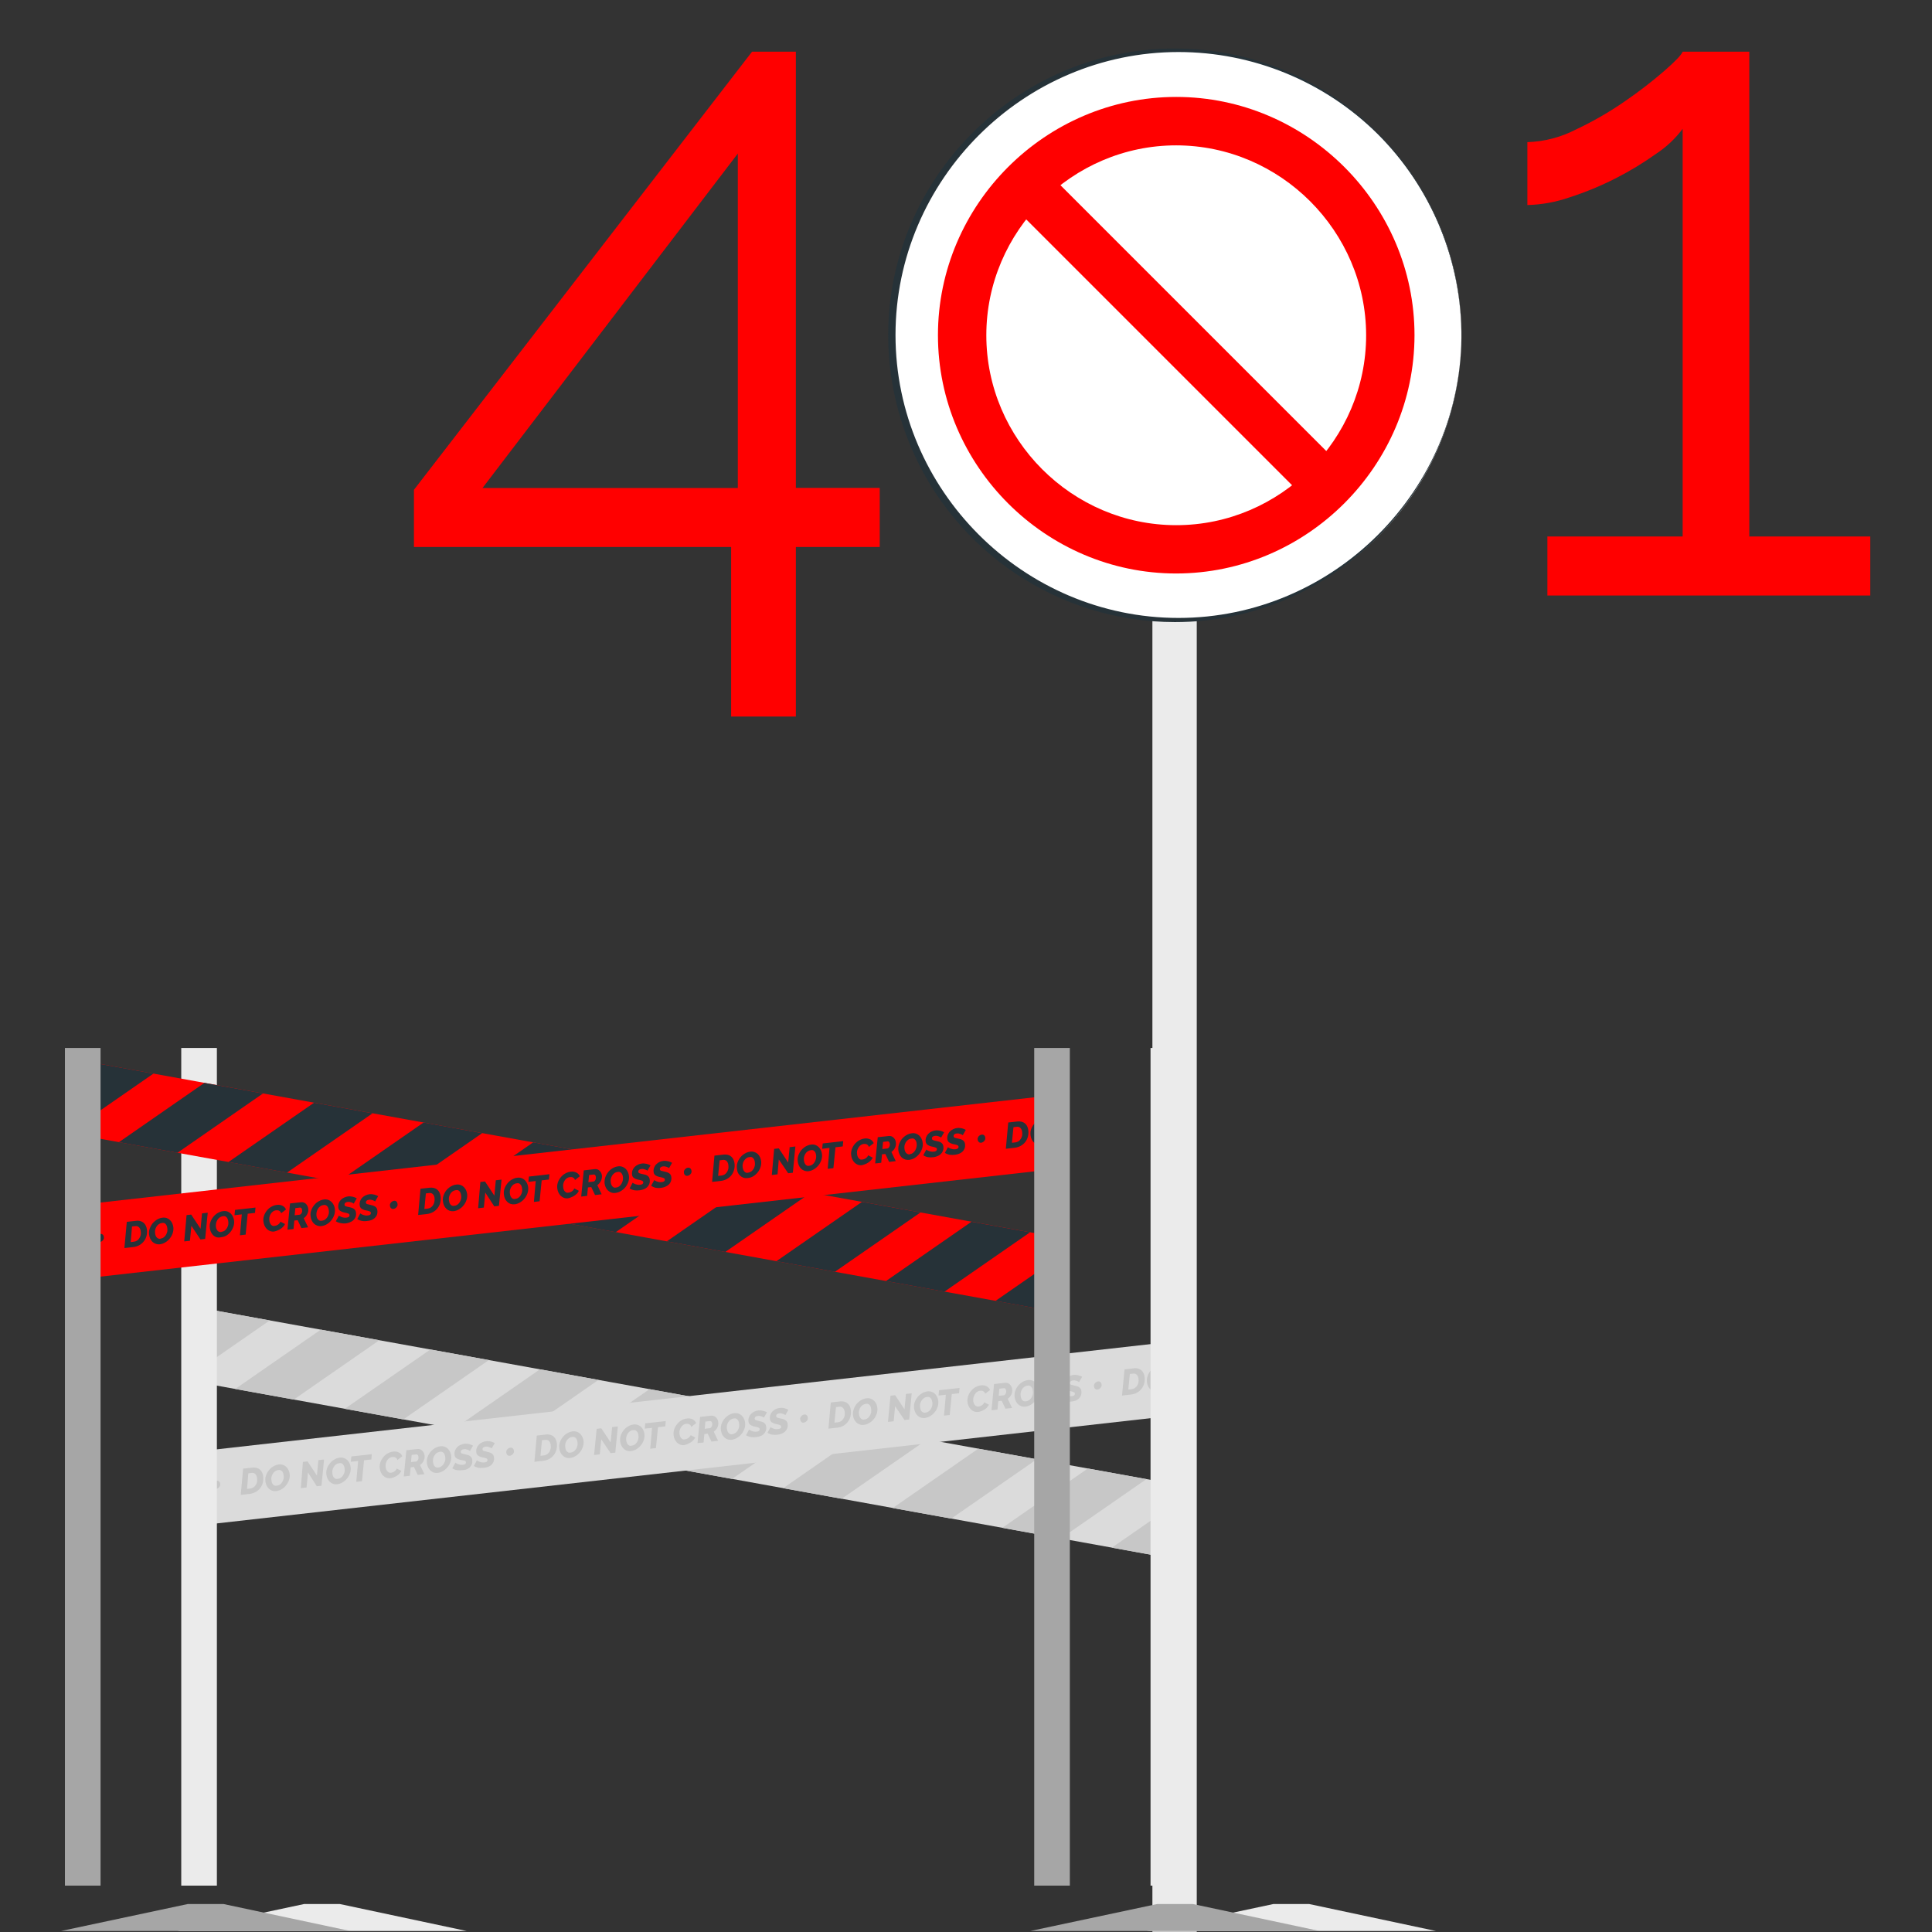 <?xml version="1.0" encoding="utf-8"?>
<svg xmlns="http://www.w3.org/2000/svg" height="100%" style="fill-rule:evenodd;clip-rule:evenodd;stroke-linejoin:round;stroke-miterlimit:2;" version="1.1" viewBox="0 0 8684 8684" width="100%">
  <rect x="0" y="0" width="8684" height="8684" fill="#333333" stroke="none"/>
  <g id="freepik--Sign--inject-99">
    <rect height="8242.952" style="fill:#ebebeb;" width="199.333" x="5179.845" y="440.381"/>
    <path d="M4041.35,1205.533c166.204,-687.538 859.337,-1110.792 1546.875,-944.588c687.538,166.204 1110.792,859.338 944.588,1546.875c-166.204,687.538 -859.338,1110.792 -1546.875,944.588c-687.537,-166.204 -1110.792,-859.337 -944.587,-1546.875Z" style="fill:#fff;"/>
    <path d="M6568.792,1506.954l0,1.521c0,706.425 -581.3,1287.725 -1287.725,1287.725c-519.504,0 -990.308,-314.375 -1189.404,-794.213c-65.575,-157.142 -99.342,-325.737 -99.342,-496.008c0,-706.558 581.413,-1287.971 1287.971,-1287.971c343.442,-0 673.008,137.371 914.779,381.3c239.792,241.029 374.367,567.654 373.967,907.646l-0.246,0Zm-0,0c-0.717,-339.554 -136.375,-665.279 -376.9,-904.954c-238.058,-235.75 -559.887,-368.137 -894.925,-368.137c-697.704,0 -1271.829,574.125 -1271.829,1271.829c0,697.704 574.125,1271.829 1271.829,1271.829c697.225,0 1271.133,-573.338 1271.829,-1270.562l-0.004,-0.004Z" style="fill:#263238;fill-rule:nonzero;"/>
    <path d="M5287.179,2577.733l-0.246,0c-587.546,0 -1071.025,-483.479 -1071.025,-1071.025c0,-587.546 483.479,-1071.025 1071.025,-1071.025c587.546,0 1071.025,483.479 1071.025,1071.025l0,0.246c-0.671,587.158 -483.621,1070.112 -1070.783,1070.783l0.004,-0.004Zm0,-1924.375l-0.246,0c-468.267,0 -853.592,385.325 -853.592,853.592c0,468.267 385.325,853.592 853.592,853.592c468.267,0 853.592,-385.325 853.592,-853.592c-0.533,-467.971 -385.375,-852.925 -853.35,-853.592l0.004,0Z" style="fill:#f00;fill-rule:nonzero;"/>
    <path d="M4685.808,751.775l1356.417,1356.417l-153.75,153.75l-1356.417,-1356.417l153.75,-153.75Z" style="fill:#f00;"/>
  </g>
  <g id="freepik--401-error--inject-99">
    <path d="M3286.25,3220.742l0,-762.121l-1425.671,0l0,-257.054l1519.833,-1969.379l196.887,-0l0,1960.817l376.9,0l0,265.617l-376.9,0l0,762.121l-291.054,0l0.004,0Zm-1117.496,-1027.246l1147.579,0l0,-1503.204l-1147.579,1503.204Z" style="fill:#f00;fill-rule:nonzero;"/>
    <path d="M8406.583,2411.417l0,265.371l-1451.354,0l0,-265.371l608.033,0l0,-1832.413c-32.579,43.617 -72.467,81.271 -117.887,111.283c-58.425,41.733 -119.908,79.017 -183.925,111.529c-66.796,34.092 -136.238,62.717 -207.65,85.604c-60.725,21.033 -124.329,32.583 -188.575,34.242l0,-282.738c75.3,-2.388 149.146,-21.433 216.213,-55.767c77.721,-36.517 152.25,-79.471 222.817,-128.404c61.717,-42.283 121,-88.008 177.567,-136.967c48.917,-42.721 76.067,-71.254 81.446,-85.604l299.612,0l0,2179.229l543.708,0l-0.004,0.004Z" style="fill:#f00;fill-rule:nonzero;"/>
  </g>
  <g id="freepik--background-complete--inject-99">
    <path d="M952.199,5887.875l4329.596,783.7l-58.929,325.554l-4329.596,-783.7l58.929,-325.554Z" style="fill:#dbdbdb;"/>
    <path d="M1212.382,5935.196l-306.938,212.596l47.042,-259.638l259.896,47.042Z" style="fill:#c7c7c7;fill-rule:nonzero;"/>
    <path d="M1704.924,6024.142l-384.317,266.579l-263.238,-47.558l384.317,-266.579l263.238,47.558Z" style="fill:#c7c7c7;fill-rule:nonzero;"/>
    <path d="M2197.462,6113.342l-384.571,266.579l-263.238,-47.558l384.829,-266.579l262.979,47.558Z" style="fill:#c7c7c7;fill-rule:nonzero;"/>
    <path d="M2690.003,6202.546l-384.317,266.579l-263.237,-47.558l384.317,-266.579l263.238,47.558Z" style="fill:#c7c7c7;fill-rule:nonzero;"/>
    <path d="M3182.541,6291.746l-384.571,266.579l-263.238,-47.558l384.571,-266.579l263.238,47.558Z" style="fill:#c7c7c7;fill-rule:nonzero;"/>
    <path d="M3675.082,6380.95l-384.571,266.579l-262.979,-47.558l384.317,-266.579l263.238,47.558l-0.004,0Z" style="fill:#c7c7c7;fill-rule:nonzero;"/>
    <path d="M4167.624,6470.15l-384.571,266.579l-262.979,-47.558l384.317,-266.833l263.237,47.812l-0.004,0Z" style="fill:#c7c7c7;fill-rule:nonzero;"/>
    <path d="M4659.903,6559.354l-384.317,266.579l-262.979,-47.558l384.317,-266.579l262.979,47.558Z" style="fill:#c7c7c7;fill-rule:nonzero;"/>
    <path d="M5152.703,6648.554l-384.571,266.579l-262.979,-47.812l384.317,-266.579l263.237,47.812l-0.004,0Z" style="fill:#c7c7c7;fill-rule:nonzero;"/>
    <path d="M5264.012,6771.692l-40.875,225.704l-225.704,-40.875l266.579,-184.829Z" style="fill:#c7c7c7;fill-rule:nonzero;"/>
    <path d="M5255.824,6031.992l37.05,328.762l-4372.275,492.746l-37.05,-328.762l4372.275,-492.746Z" style="fill:#dbdbdb;"/>
    <path d="M989.507,6668.608c0.646,2.704 0.646,5.521 0,8.225c-0.854,2.658 -2.254,5.113 -4.112,7.196c-1.7,2.267 -3.9,4.117 -6.425,5.4c-2.346,1.471 -4.971,2.433 -7.713,2.829c-3.821,0.363 -7.625,-0.846 -10.542,-3.342c-2.8,-2.629 -4.542,-6.2 -4.883,-10.025c-0.625,-2.704 -0.625,-5.521 0,-8.225c0.854,-2.658 2.254,-5.113 4.113,-7.196c1.746,-2.058 3.833,-3.796 6.171,-5.142c2.346,-1.425 4.979,-2.304 7.712,-2.571c3.75,-0.567 7.575,0.458 10.542,2.829c2.875,2.604 4.704,6.171 5.142,10.025l-0.004,-0.004Z" style="fill:#c7c7c7;fill-rule:nonzero;"/>
    <path d="M1092.849,6601.254l41.129,-4.629c6.708,-0.779 13.5,-0.342 20.05,1.283c5.462,1.608 10.537,4.321 14.908,7.971c4.075,3.737 7.317,8.292 9.513,13.367c2.617,5.396 4.183,11.242 4.629,17.225c1.217,9.625 0.604,19.392 -1.8,28.792c-2.45,8.675 -6.55,16.792 -12.083,23.908c-5.446,6.975 -12.271,12.75 -20.05,16.967c-7.946,4.446 -16.675,7.325 -25.708,8.483l-41.387,4.629l10.796,-117.992l0.004,-0.004Zm31.875,89.458c5.129,-0.579 10.058,-2.337 14.396,-5.142c4.175,-2.804 7.683,-6.492 10.283,-10.796c2.904,-4.454 4.912,-9.429 5.912,-14.654c0.775,-5.542 0.775,-11.167 0,-16.708c-0.438,-6.579 -3.063,-12.821 -7.454,-17.738c-4.525,-4.287 -10.821,-6.196 -16.967,-5.142l-14.654,1.8l-5.912,69.921l14.396,-1.542Z" style="fill:#c7c7c7;fill-rule:nonzero;"/>
    <path d="M1241.945,6702.025c-6.396,0.875 -12.904,0.258 -19.025,-1.8c-5.583,-1.962 -10.675,-5.121 -14.908,-9.254c-4.196,-4.142 -7.596,-9.025 -10.025,-14.396c-2.521,-5.629 -4.167,-11.613 -4.883,-17.738c-0.896,-5.792 -0.896,-11.688 0,-17.479c1.292,-5.804 3.1,-11.483 5.4,-16.967c2.521,-5.433 5.717,-10.529 9.513,-15.167c3.663,-4.779 7.896,-9.092 12.596,-12.854c4.887,-3.625 10.142,-6.729 15.679,-9.254c5.504,-2.321 11.3,-3.875 17.225,-4.629c6.412,-0.792 12.925,-0.087 19.025,2.058c5.446,1.967 10.433,5.029 14.654,8.996c4.2,4.238 7.596,9.204 10.025,14.654c2.521,5.629 4.167,11.613 4.883,17.738c0.975,8.671 0.008,17.454 -2.829,25.708c-2.687,8.6 -6.958,16.621 -12.596,23.65c-5.475,7.225 -12.279,13.333 -20.05,17.996c-7.471,4.721 -15.904,7.708 -24.679,8.742l-0.004,-0.004Zm2.571,-24.162c5.292,-0.588 10.337,-2.537 14.654,-5.654c4.008,-3.225 7.404,-7.142 10.025,-11.567c2.521,-4.613 4.425,-9.542 5.654,-14.654c0.758,-5.113 0.758,-10.312 0,-15.425c-0.429,-3.354 -1.292,-6.638 -2.571,-9.767c-1.075,-2.9 -2.638,-5.596 -4.629,-7.971c-2.037,-2.229 -4.6,-3.908 -7.454,-4.883c-3.192,-0.929 -6.579,-0.929 -9.767,0c-5.267,0.363 -10.292,2.337 -14.396,5.654c-4.196,2.992 -7.704,6.85 -10.283,11.312c-2.717,4.521 -4.629,9.479 -5.654,14.654c-0.75,5.029 -0.75,10.137 0,15.167c0.346,3.425 1.125,6.796 2.312,10.025c1.167,2.913 2.817,5.608 4.883,7.971c2.112,2.2 4.65,3.946 7.454,5.142c3.221,0.688 6.55,0.688 9.767,0l0.004,-0.004Z" style="fill:#c7c7c7;fill-rule:nonzero;"/>
    <path d="M1361.482,6571.179l20.821,-2.571l42.158,63.754l6.425,-69.15l25.708,-3.083l-11.567,117.992l-21.079,2.313l-39.587,-61.954l-6.425,67.35l-25.708,3.083l9.254,-117.738l0,0.004Z" style="fill:#c7c7c7;fill-rule:nonzero;"/>
    <path d="M1515.978,6671.179c-6.396,0.875 -12.904,0.258 -19.025,-1.8c-5.617,-1.896 -10.717,-5.067 -14.908,-9.254c-4.196,-4.142 -7.596,-9.025 -10.025,-14.396c-2.521,-5.629 -4.167,-11.613 -4.883,-17.738c-0.9,-5.792 -0.9,-11.688 0,-17.479c1.254,-5.817 3.062,-11.496 5.4,-16.967c2.521,-5.433 5.717,-10.529 9.513,-15.167c3.596,-4.838 7.833,-9.163 12.596,-12.854c4.888,-3.625 10.142,-6.729 15.679,-9.254c5.504,-2.321 11.3,-3.875 17.225,-4.629c6.413,-0.792 12.925,-0.088 19.025,2.058c5.446,1.967 10.433,5.029 14.654,8.996c4.2,4.238 7.596,9.204 10.025,14.654c6.229,13.679 6.967,29.242 2.058,43.446c-2.742,8.579 -7.008,16.587 -12.596,23.65c-5.6,7.108 -12.383,13.196 -20.05,17.996c-7.471,4.721 -15.904,7.708 -24.679,8.742l-0.008,-0.004Zm2.571,-24.163c5.342,-0.554 10.421,-2.6 14.654,-5.913c4.129,-3.1 7.546,-7.042 10.025,-11.567c2.625,-4.567 4.533,-9.508 5.654,-14.654c0.75,-5.029 0.75,-10.137 0,-15.167c-0.429,-3.354 -1.292,-6.638 -2.571,-9.767c-1.075,-2.9 -2.637,-5.596 -4.629,-7.971c-2.092,-2.221 -4.633,-3.975 -7.454,-5.142c-3.221,-0.671 -6.546,-0.671 -9.767,0c-5.271,0.675 -10.296,2.617 -14.654,5.654c-4.008,3.225 -7.404,7.142 -10.025,11.567c-2.717,4.521 -4.629,9.479 -5.654,14.654c-0.75,5.029 -0.75,10.137 0,15.167c0.346,3.425 1.125,6.796 2.312,10.025c1.167,2.913 2.817,5.608 4.883,7.971c2.058,2.204 4.613,3.879 7.454,4.883c3.183,0.9 6.542,0.988 9.767,0.258l0.004,0Z" style="fill:#c7c7c7;fill-rule:nonzero;"/>
    <path d="M1609.807,6566.808l-32.904,3.6l2.312,-23.908l92.029,-10.283l-2.058,23.908l-32.904,3.6l-9.254,94.087l-25.708,2.829l8.483,-93.829l0.004,-0.004Z" style="fill:#c7c7c7;fill-rule:nonzero;"/>
    <path d="M1755.307,6644.188c-6.242,0.938 -12.625,0.229 -18.508,-2.058c-5.571,-2.117 -10.646,-5.354 -14.908,-9.512c-4.2,-4.238 -7.596,-9.204 -10.025,-14.654c-2.521,-5.717 -4.171,-11.783 -4.883,-17.996c-0.771,-5.371 -0.771,-10.825 0,-16.196c1,-5.65 2.638,-11.171 4.883,-16.454c2.342,-5.417 5.367,-10.512 8.996,-15.167c3.567,-4.854 7.713,-9.254 12.338,-13.108c4.879,-3.708 10.138,-6.896 15.679,-9.512c5.875,-2.583 12.121,-4.233 18.508,-4.883c8.787,-1.304 17.767,0.129 25.708,4.113c6.85,3.625 12.221,9.537 15.167,16.708l-21.85,16.967c-0.613,-2.65 -1.846,-5.117 -3.6,-7.196c-1.571,-1.825 -3.492,-3.312 -5.654,-4.371c-2,-1.067 -4.179,-1.767 -6.425,-2.058l-6.942,0c-5.325,0.45 -10.408,2.412 -14.654,5.654c-4.058,3.067 -7.467,6.913 -10.025,11.312c-2.533,4.579 -4.354,9.521 -5.4,14.654c-0.883,4.846 -0.883,9.808 0,14.654c0.25,3.525 1.029,6.992 2.312,10.283c1.254,2.925 2.992,5.621 5.142,7.971c2.021,2.304 4.583,4.071 7.454,5.142c3.008,1.233 6.283,1.675 9.512,1.283c2.388,-0.271 4.721,-0.879 6.942,-1.8c2.463,-0.892 4.796,-2.1 6.942,-3.6c2.379,-1.596 4.542,-3.496 6.425,-5.654c2.067,-2.362 3.717,-5.054 4.883,-7.971l20.567,10.542c-2.096,4.646 -4.967,8.904 -8.483,12.596c-3.629,3.821 -7.783,7.113 -12.338,9.767c-4.358,2.821 -9.013,5.146 -13.883,6.942c-4.463,1.758 -9.125,2.967 -13.883,3.6l0.004,0.004Z" style="fill:#c7c7c7;fill-rule:nonzero;"/>
    <path d="M1814.949,6636.475l11.567,-117.738l49.358,-5.654c4.242,-0.512 8.546,-0.071 12.596,1.283c3.596,1.438 6.837,3.629 9.512,6.425c2.879,2.817 5.229,6.125 6.942,9.767c1.771,3.725 2.9,7.725 3.342,11.825c0.513,3.925 0.513,7.9 0,11.825c-0.983,4.067 -2.363,8.025 -4.112,11.825c-1.829,3.75 -4.071,7.283 -6.683,10.542c-2.725,3.292 -5.933,6.15 -9.513,8.483l19.796,41.129l-30.075,3.342l-16.967,-35.733l-14.908,1.8l-3.6,37.787l-27.25,3.083l-0.004,0.008Zm54.754,-67.096c1.721,-0.342 3.321,-1.142 4.629,-2.313c1.671,-1.175 3,-2.771 3.854,-4.629c1.317,-2.025 2.192,-4.3 2.571,-6.683c0.387,-2.554 0.387,-5.154 0,-7.713c-0.179,-2.988 -1.254,-5.858 -3.083,-8.225c-1.4,-1.812 -3.633,-2.783 -5.912,-2.571l-21.337,2.312l-3.083,32.133l22.367,-2.312l-0.004,0Z" style="fill:#c7c7c7;fill-rule:nonzero;"/>
    <path d="M1967.903,6620.279c-6.396,0.875 -12.904,0.258 -19.025,-1.8c-5.617,-1.896 -10.717,-5.067 -14.908,-9.254c-4.142,-4.188 -7.533,-9.058 -10.025,-14.396c-2.521,-5.629 -4.167,-11.613 -4.883,-17.738c-0.9,-5.792 -0.9,-11.688 0,-17.479c1.254,-5.817 3.062,-11.496 5.4,-16.967c2.521,-5.433 5.717,-10.529 9.512,-15.167c3.596,-4.837 7.833,-9.163 12.596,-12.854c4.825,-3.717 10.092,-6.825 15.679,-9.254c5.504,-2.321 11.3,-3.875 17.225,-4.629c6.412,-0.925 12.954,-0.217 19.025,2.058c5.446,1.967 10.433,5.029 14.654,8.996c4.2,4.238 7.596,9.204 10.025,14.654c2.55,5.529 4.2,11.429 4.883,17.479c0.95,8.671 -0.017,17.45 -2.829,25.708c-2.742,8.579 -7.008,16.588 -12.596,23.65c-5.6,7.108 -12.383,13.196 -20.05,17.996c-7.446,4.812 -15.883,7.888 -24.679,8.996l-0.004,0Zm2.571,-24.163c5.342,-0.554 10.421,-2.6 14.654,-5.913c4.129,-3.1 7.546,-7.042 10.025,-11.567c2.829,-4.613 4.912,-9.646 6.171,-14.908c0.75,-5.029 0.75,-10.137 0,-15.167c-0.396,-3.358 -1.262,-6.65 -2.571,-9.767c-1.075,-2.9 -2.638,-5.596 -4.629,-7.971c-2.092,-2.221 -4.633,-3.975 -7.454,-5.142c-3.221,-0.671 -6.546,-0.671 -9.767,0c-5.271,0.675 -10.296,2.617 -14.654,5.654c-4.067,3.162 -7.475,7.092 -10.025,11.567c-2.671,4.45 -4.583,9.317 -5.654,14.396c-0.758,5.113 -0.758,10.312 0,15.425c0.346,3.342 1.121,6.625 2.312,9.767c1.162,2.992 2.812,5.771 4.883,8.225c2.058,2.204 4.612,3.879 7.454,4.883c3,0.9 6.171,1.079 9.254,0.512l0,0.004Z" style="fill:#c7c7c7;fill-rule:nonzero;"/>
    <path d="M2078.441,6608.196c-8.013,1.158 -16.15,1.158 -24.162,0c-7.571,-1.367 -14.808,-4.158 -21.338,-8.225l13.883,-25.708c1.017,1.154 2.238,2.113 3.6,2.829c2.421,1.5 5.008,2.708 7.712,3.6c3.483,1.4 7.1,2.433 10.796,3.083c4.088,0.642 8.25,0.642 12.338,0c3.979,0.004 7.825,-1.463 10.796,-4.113c1.812,-2.133 2.654,-4.933 2.312,-7.713c-0.183,-1.7 -1.013,-3.262 -2.312,-4.371c-1.621,-1.25 -3.446,-2.208 -5.4,-2.829c-2.704,-0.6 -5.458,-0.946 -8.225,-1.029l-9.254,-2.058c-6.696,-1.204 -13.029,-3.933 -18.508,-7.971c-4.438,-3.612 -7.146,-8.938 -7.454,-14.654c-0.892,-6.413 -0.183,-12.95 2.058,-19.025c2.05,-5.679 5.292,-10.85 9.512,-15.167c4.321,-4.283 9.371,-7.763 14.908,-10.283c5.696,-2.637 11.767,-4.371 17.996,-5.142c3.762,-0.383 7.55,-0.383 11.312,0c3.487,0.2 6.938,0.804 10.283,1.8c3.179,0.717 6.279,1.75 9.254,3.083c2.662,0.996 5.242,2.196 7.713,3.6l-13.883,23.908c0,0 -1.283,0 -2.829,-2.058l-6.425,-3.083l-8.996,-2.571c-3.246,-0.387 -6.525,-0.387 -9.767,0c-3.787,0.2 -7.4,1.646 -10.283,4.113c-2.196,2.346 -3.233,5.554 -2.829,8.742c0.421,3.221 2.767,5.875 5.912,6.683c3.6,0 8.483,2.312 14.908,3.6c3.929,0.725 7.796,1.758 11.567,3.083c3.421,0.963 6.642,2.529 9.513,4.629c2.646,1.792 4.846,4.167 6.425,6.942c1.675,3.108 2.721,6.513 3.083,10.025c1.092,6.746 0.383,13.667 -2.058,20.05c-2.183,5.508 -5.617,10.438 -10.025,14.396c-4.504,3.979 -9.746,7.033 -15.425,8.996c-5.433,1.621 -11.046,2.567 -16.708,2.829l0,0.008Z" style="fill:#c7c7c7;fill-rule:nonzero;"/>
    <path d="M2174.07,6597.4c-8.012,1.158 -16.15,1.158 -24.162,0c-7.104,-1.438 -13.896,-4.137 -20.05,-7.971l13.883,-25.708c1.017,1.154 2.238,2.113 3.6,2.829c2.421,1.5 5.008,2.708 7.713,3.6c3.483,1.4 7.1,2.433 10.796,3.083c4.088,0.65 8.25,0.65 12.338,0c3.917,0.067 7.704,-1.412 10.542,-4.113c2,-2.033 2.95,-4.883 2.571,-7.713c-0.183,-1.7 -1.013,-3.262 -2.312,-4.371c-1.621,-1.25 -3.446,-2.208 -5.4,-2.829c-2.421,-0.904 -4.912,-1.592 -7.454,-2.058l-9.254,-2.058c-6.663,-1.321 -12.971,-4.033 -18.508,-7.971c-4.517,-3.55 -7.246,-8.912 -7.454,-14.654c-0.9,-6.412 -0.196,-12.95 2.058,-19.025c2.05,-5.679 5.292,-10.85 9.513,-15.167c4.275,-4.342 9.333,-7.829 14.908,-10.283c5.696,-2.638 11.767,-4.371 17.996,-5.142c3.763,-0.383 7.55,-0.383 11.312,0c3.488,0.2 6.938,0.804 10.283,1.8c3.179,0.717 6.279,1.75 9.254,3.083l7.713,3.6l-13.883,23.908l-2.829,-2.058c-2.133,-1.225 -4.371,-2.254 -6.683,-3.083c-2.842,-1.079 -5.767,-1.938 -8.742,-2.571c-3.238,-0.521 -6.533,-0.521 -9.767,0c-3.787,0.2 -7.4,1.646 -10.283,4.113c-2.229,2.325 -3.271,5.55 -2.829,8.742c0.421,3.221 2.767,5.875 5.912,6.683c3.6,0 8.483,2.312 14.908,3.6c3.929,0.725 7.796,1.758 11.567,3.083c3.421,0.962 6.642,2.529 9.512,4.629c2.646,1.792 4.846,4.167 6.425,6.942c1.675,3.108 2.721,6.513 3.083,10.025c0.967,6.75 0.258,13.637 -2.058,20.05c-2.183,5.508 -5.617,10.438 -10.025,14.396c-4.542,3.925 -9.771,6.975 -15.425,8.996c-6.058,2.054 -12.375,3.267 -18.767,3.6l0,0.012Z" style="fill:#c7c7c7;fill-rule:nonzero;"/>
    <path d="M2309.799,6519.767c0.521,2.717 0.521,5.508 0,8.225c-0.946,2.696 -2.338,5.217 -4.113,7.454c-1.9,2.067 -4.062,3.883 -6.425,5.4c-2.396,1.317 -5.008,2.188 -7.713,2.571c-3.796,0.638 -7.683,-0.5 -10.542,-3.083c-2.875,-2.604 -4.704,-6.171 -5.142,-10.025c-0.646,-2.704 -0.646,-5.521 0,-8.225c0.9,-2.642 2.296,-5.083 4.112,-7.196c1.7,-2.267 3.9,-4.117 6.425,-5.4c2.308,-1.5 4.967,-2.383 7.713,-2.571c3.796,-0.637 7.683,0.5 10.542,3.083c2.9,2.479 4.742,5.975 5.142,9.767Z" style="fill:#c7c7c7;fill-rule:nonzero;"/>
    <path d="M2412.628,6452.671l41.129,-4.629c6.696,-1.038 13.542,-0.6 20.05,1.283c5.529,1.446 10.637,4.175 14.908,7.971c4.146,3.571 7.404,8.062 9.512,13.108c2.554,5.438 4.204,11.254 4.883,17.225c1.029,9.642 0.333,19.392 -2.058,28.792c-2.338,8.717 -6.454,16.854 -12.083,23.908c-5.504,6.987 -12.317,12.837 -20.05,17.225c-7.946,4.396 -16.683,7.192 -25.708,8.225l-41.129,4.629l10.542,-117.738l0.004,0Zm31.875,89.204c5.158,-0.458 10.117,-2.225 14.396,-5.142c4.196,-2.862 7.779,-6.533 10.542,-10.796c2.717,-4.521 4.629,-9.479 5.654,-14.654c1.029,-5.438 1.029,-11.017 0,-16.454c-0.333,-6.6 -2.975,-12.879 -7.454,-17.738c-4.458,-4.4 -10.817,-6.329 -16.967,-5.142l-14.654,1.542l-6.683,70.179l15.167,-1.8l0,0.004Z" style="fill:#c7c7c7;fill-rule:nonzero;"/>
    <path d="M2562.753,6553.183c-6.396,0.875 -12.904,0.258 -19.025,-1.8c-5.583,-1.962 -10.675,-5.121 -14.908,-9.254c-4.25,-4.1 -7.654,-8.988 -10.025,-14.396c-2.521,-5.629 -4.167,-11.613 -4.883,-17.738c-0.896,-5.792 -0.896,-11.688 0,-17.479c1.292,-5.804 3.1,-11.483 5.4,-16.967c2.521,-5.433 5.717,-10.529 9.513,-15.167c3.662,-4.779 7.896,-9.092 12.596,-12.854c4.888,-3.625 10.142,-6.729 15.679,-9.254c5.504,-2.321 11.3,-3.875 17.225,-4.629c6.413,-0.792 12.925,-0.087 19.025,2.058c5.446,1.967 10.433,5.029 14.654,8.996c4.2,4.238 7.596,9.204 10.025,14.654c2.521,5.629 4.167,11.613 4.883,17.738c0.975,8.671 0.008,17.454 -2.829,25.708c-2.688,8.6 -6.958,16.621 -12.596,23.65c-5.475,7.225 -12.279,13.333 -20.05,17.996c-7.471,4.721 -15.904,7.708 -24.679,8.742l-0.004,-0.004Zm2.571,-24.163c5.292,-0.587 10.337,-2.537 14.654,-5.654c4.008,-3.225 7.404,-7.142 10.025,-11.567c2.521,-4.613 4.425,-9.542 5.654,-14.654c0.758,-5.113 0.758,-10.312 0,-15.425c-0.463,-3.346 -1.325,-6.629 -2.571,-9.767c-1.075,-2.9 -2.638,-5.596 -4.629,-7.971c-2.037,-2.229 -4.6,-3.908 -7.454,-4.883c-3.192,-0.929 -6.579,-0.929 -9.767,0c-5.267,0.363 -10.292,2.337 -14.396,5.654c-4.196,2.992 -7.704,6.85 -10.283,11.312c-2.717,4.521 -4.629,9.479 -5.654,14.654c-0.75,5.029 -0.75,10.137 0,15.167c0.346,3.425 1.125,6.796 2.312,10.025c1.167,2.913 2.817,5.608 4.883,7.971c2.112,2.2 4.65,3.946 7.454,5.142c3.204,0.804 6.562,0.804 9.767,0l0.004,-0.004Z" style="fill:#c7c7c7;fill-rule:nonzero;"/>
    <path d="M2682.032,6422.338l20.821,-2.312l41.9,63.496l6.683,-69.15l25.708,-2.829l-11.567,117.738l-21.079,2.312l-41.9,-61.954l-6.683,67.35l-25.708,3.083l11.825,-117.738l0,0.004Z" style="fill:#c7c7c7;fill-rule:nonzero;"/>
    <path d="M2836.787,6522.338c-6.479,0.887 -13.075,0.271 -19.279,-1.8c-5.508,-1.967 -10.513,-5.125 -14.654,-9.254c-4.412,-4.012 -7.921,-8.921 -10.283,-14.396c-2.404,-5.671 -4.046,-11.637 -4.883,-17.738c-0.767,-5.8 -0.767,-11.679 0,-17.479c1.054,-5.867 2.871,-11.571 5.4,-16.967c2.529,-5.375 5.633,-10.458 9.254,-15.167c3.763,-4.775 8.079,-9.092 12.854,-12.854c4.833,-3.571 10,-6.667 15.425,-9.254c5.592,-2.321 11.471,-3.879 17.479,-4.629c6.329,-0.788 12.758,-0.083 18.767,2.058c5.55,1.908 10.633,4.975 14.908,8.996c4.2,4.238 7.596,9.204 10.025,14.654c2.521,5.629 4.167,11.613 4.883,17.738c0.846,8.671 -0.117,17.425 -2.829,25.708c-2.688,8.6 -6.958,16.621 -12.596,23.65c-5.6,7.108 -12.383,13.196 -20.05,17.996c-7.392,4.683 -15.733,7.671 -24.421,8.742l-0,-0.004Zm2.312,-24.162c5.292,-0.588 10.337,-2.537 14.654,-5.654c4.021,-3.283 7.492,-7.192 10.283,-11.567c2.533,-4.579 4.354,-9.521 5.4,-14.654c0.883,-5.104 0.883,-10.321 0,-15.425c-0.25,-3.358 -1.033,-6.654 -2.312,-9.767c-1.167,-2.913 -2.817,-5.608 -4.883,-7.971c-1.942,-2.217 -4.421,-3.9 -7.196,-4.883c-3.192,-0.929 -6.579,-0.929 -9.767,0c-5.354,0.308 -10.479,2.288 -14.654,5.654c-4.071,3.129 -7.554,6.958 -10.283,11.312c-2.629,4.538 -4.458,9.496 -5.4,14.654c-0.883,5.017 -0.883,10.15 0,15.167c0.429,3.438 1.292,6.804 2.571,10.025c1.167,2.913 2.817,5.608 4.883,7.971c2.083,2.117 4.521,3.858 7.196,5.142c3.125,0.762 6.388,0.762 9.513,0l-0.004,-0.004Z" style="fill:#c7c7c7;fill-rule:nonzero;"/>
    <path d="M2930.874,6417.967l-32.904,3.6l2.312,-23.908l92.288,-10.283l-2.312,23.908l-32.646,3.6l-9.254,93.829l-25.708,3.083l8.225,-93.829Z" style="fill:#c7c7c7;fill-rule:nonzero;"/>
    <path d="M3076.116,6495.346c-6.329,0.925 -12.787,0.217 -18.767,-2.058c-5.458,-2.183 -10.438,-5.413 -14.654,-9.512c-4.2,-4.238 -7.596,-9.204 -10.025,-14.654c-2.521,-5.717 -4.171,-11.783 -4.883,-17.996c-0.771,-5.371 -0.771,-10.825 0,-16.196c1,-5.65 2.638,-11.171 4.883,-16.454c2.246,-5.467 5.275,-10.575 8.996,-15.167c3.567,-4.854 7.713,-9.254 12.338,-13.108c4.842,-3.762 10.104,-6.954 15.679,-9.512c5.875,-2.583 12.121,-4.233 18.508,-4.883c8.788,-1.304 17.767,0.129 25.708,4.113c6.85,3.625 12.221,9.538 15.167,16.708l-21.85,16.967c-0.721,-2.613 -1.942,-5.054 -3.6,-7.196c-1.571,-1.825 -3.492,-3.312 -5.654,-4.371c-2.092,-1.067 -4.354,-1.762 -6.683,-2.058l-6.683,0c-5.354,0.308 -10.479,2.287 -14.654,5.654c-4.058,3.067 -7.467,6.913 -10.025,11.312c-2.533,4.579 -4.354,9.521 -5.4,14.654c-0.875,4.846 -0.875,9.808 0,14.654c0.458,3.517 1.321,6.967 2.571,10.283c1.254,2.925 2.992,5.621 5.142,7.971c2.021,2.304 4.583,4.071 7.454,5.142c3.121,0.804 6.392,0.804 9.512,0c2.383,-0.296 4.717,-0.904 6.942,-1.8c2.463,-0.892 4.796,-2.1 6.942,-3.6c2.379,-1.596 4.542,-3.496 6.425,-5.654c2.1,-2.338 3.758,-5.038 4.883,-7.971l20.567,10.796c-4.775,9.146 -11.979,16.796 -20.821,22.108c-4.358,2.821 -9.012,5.146 -13.883,6.942c-4.487,2.221 -9.237,3.862 -14.138,4.883l0.004,0.004Z" style="fill:#c7c7c7;fill-rule:nonzero;"/>
    <path d="M3135.241,6486.604l11.567,-117.738l49.358,-5.654c4.175,-0.571 8.433,-0.038 12.338,1.542c3.683,1.288 7.021,3.4 9.767,6.171c2.821,2.862 5.167,6.163 6.942,9.767c1.654,3.75 2.696,7.742 3.083,11.825c0.763,3.992 0.763,8.092 0,12.083c-0.779,4.008 -2.075,7.896 -3.854,11.567c-1.767,3.846 -4.104,7.4 -6.942,10.542c-2.571,3.342 -5.704,6.212 -9.254,8.483l19.537,41.129l-29.821,3.342l-16.967,-35.733l-14.908,1.8l-3.6,38.046l-27.25,2.829l0.004,-0Zm54.754,-67.096c1.667,-0.358 3.242,-1.058 4.629,-2.058c1.612,-1.337 2.929,-3.004 3.854,-4.883c1.162,-2.004 2.029,-4.171 2.571,-6.425c0.387,-2.554 0.387,-5.154 0,-7.713c-0.188,-3.067 -1.263,-6.012 -3.083,-8.483c-1.4,-1.812 -3.633,-2.783 -5.912,-2.571l-21.338,2.312l-3.083,32.392l22.367,-2.571l-0.004,0Z" style="fill:#c7c7c7;fill-rule:nonzero;"/>
    <path d="M3289.224,6471.438c-6.396,0.746 -12.879,0.133 -19.025,-1.8c-5.558,-2.017 -10.633,-5.171 -14.908,-9.254c-4.142,-4.188 -7.533,-9.058 -10.025,-14.396c-2.521,-5.629 -4.167,-11.613 -4.883,-17.738c-0.9,-5.792 -0.9,-11.688 0,-17.479c1.017,-5.875 2.833,-11.583 5.4,-16.967c2.487,-5.475 5.592,-10.65 9.254,-15.425c3.758,-4.704 8.075,-8.933 12.854,-12.596c4.633,-3.858 9.838,-6.983 15.425,-9.254c5.429,-2.533 11.258,-4.1 17.225,-4.629c6.396,-0.875 12.904,-0.258 19.025,1.8c5.458,2.062 10.446,5.213 14.654,9.254c4.196,4.142 7.596,9.025 10.025,14.396c2.637,5.587 4.287,11.588 4.883,17.738c0.9,8.654 0.025,17.4 -2.571,25.708c-2.846,8.533 -7.104,16.525 -12.596,23.65c-5.6,7.108 -12.383,13.196 -20.05,17.996c-7.512,4.679 -15.917,7.746 -24.679,8.996l-0.008,-0Zm2.571,-25.708c5.354,-0.308 10.479,-2.288 14.654,-5.654c4.129,-3.1 7.546,-7.042 10.025,-11.567c2.717,-4.521 4.629,-9.479 5.654,-14.654c0.75,-5.029 0.75,-10.137 0,-15.167c-0.346,-3.425 -1.125,-6.796 -2.312,-10.025c-1.154,-2.842 -2.808,-5.454 -4.883,-7.713c-1.925,-2.296 -4.404,-4.062 -7.196,-5.142c-3.308,-0.658 -6.717,-0.658 -10.025,0c-5.2,0.633 -10.154,2.579 -14.396,5.654c-4.204,3.088 -7.708,7.029 -10.283,11.567c-2.562,4.504 -4.467,9.35 -5.654,14.396c-0.75,5.029 -0.75,10.137 0,15.167c0.429,3.438 1.292,6.804 2.571,10.025c1.017,2.929 2.588,5.633 4.629,7.971c2.021,2.304 4.583,4.071 7.454,5.142c3.067,1.354 6.458,1.804 9.767,1.283l0,-1.283l-0.004,0Z" style="fill:#c7c7c7;fill-rule:nonzero;"/>
    <path d="M3398.737,6459.354c-8.004,1.271 -16.158,1.271 -24.162,0c-7.571,-1.367 -14.808,-4.158 -21.338,-8.225l13.883,-25.708c1.017,1.154 2.238,2.113 3.6,2.829c2.421,1.5 5.008,2.708 7.713,3.6c3.483,1.4 7.1,2.433 10.796,3.083c4.087,0.642 8.25,0.642 12.337,0c3.979,0.004 7.825,-1.462 10.796,-4.113c1.812,-2.133 2.654,-4.933 2.312,-7.713c-0.183,-1.7 -1.013,-3.262 -2.312,-4.371c-1.621,-1.25 -3.446,-2.208 -5.4,-2.829c-2.421,-0.904 -4.912,-1.592 -7.454,-2.058l-9.254,-2.058c-6.667,-1.312 -12.975,-4.029 -18.508,-7.971c-4.375,-3.554 -7.075,-8.775 -7.454,-14.396c-0.775,-6.5 -0.071,-13.092 2.058,-19.279c2.208,-5.6 5.433,-10.742 9.512,-15.167c4.387,-4.204 9.421,-7.675 14.908,-10.283c5.696,-2.637 11.767,-4.371 17.996,-5.142l11.313,0c3.471,0.304 6.912,0.908 10.283,1.8c3.179,0.717 6.279,1.75 9.254,3.083l7.712,3.6l-13.883,23.908c-0.842,-0.812 -1.796,-1.504 -2.829,-2.058l-6.425,-3.083c-2.912,-1.071 -5.929,-1.846 -8.996,-2.312c-3.15,-0.513 -6.363,-0.513 -9.512,0c-3.8,0.142 -7.433,1.596 -10.283,4.113c-2.287,2.3 -3.421,5.512 -3.083,8.742c0.421,3.221 2.767,5.875 5.912,6.683c3.6,0 8.483,2.312 14.908,3.6c4.017,0.725 7.967,1.754 11.825,3.083c3.342,0.967 6.479,2.533 9.254,4.629c2.646,1.792 4.846,4.167 6.425,6.942c1.633,3.125 2.679,6.525 3.083,10.025c1.092,6.746 0.383,13.667 -2.058,20.05c-2.183,5.508 -5.617,10.438 -10.025,14.396c-4.504,3.979 -9.746,7.033 -15.425,8.996c-5.617,2.062 -11.508,3.275 -17.479,3.6l0,0.004Z" style="fill:#c7c7c7;fill-rule:nonzero;"/>
    <path d="M3495.137,6448.558c-8.013,1.15 -16.15,1.15 -24.162,0c-7.571,-1.496 -14.804,-4.371 -21.338,-8.483l14.138,-25.708c0.892,1.179 2.033,2.142 3.342,2.829c2.487,1.546 5.167,2.758 7.971,3.6c3.417,1.275 6.946,2.225 10.542,2.829c4.088,0.642 8.25,0.642 12.338,0c3.967,-0.067 7.792,-1.521 10.796,-4.113c2.058,-1.988 2.938,-4.917 2.312,-7.713c0.025,-1.754 -0.85,-3.404 -2.312,-4.371c-1.558,-1.2 -3.292,-2.154 -5.142,-2.829l-7.713,-2.058l-9.254,-2.058c-6.633,-1.408 -12.925,-4.117 -18.508,-7.971c-4.342,-3.692 -7.029,-8.971 -7.454,-14.654c-0.783,-6.413 -0.079,-12.925 2.058,-19.025c2.138,-5.696 5.471,-10.867 9.767,-15.167c4.246,-4.258 9.204,-7.738 14.654,-10.283c5.675,-2.688 11.754,-4.425 17.996,-5.142c3.754,-0.512 7.558,-0.512 11.312,0c3.571,0.2 7.104,0.804 10.542,1.8c3.088,0.758 6.096,1.788 8.996,3.083c2.662,0.996 5.242,2.196 7.713,3.6l-13.625,23.908c-0.812,-0.962 -1.883,-1.675 -3.083,-2.058c-2.042,-1.229 -4.192,-2.262 -6.425,-3.083c-2.854,-1.046 -5.775,-1.904 -8.742,-2.571c-3.238,-0.512 -6.533,-0.512 -9.767,0c-3.8,0.142 -7.433,1.596 -10.283,4.113c-2.338,2.258 -3.4,5.542 -2.829,8.742c0.346,3.113 2.612,5.692 5.654,6.425c4.875,1.633 9.854,2.921 14.908,3.854c3.987,0.733 7.937,1.675 11.825,2.829c3.279,1.121 6.392,2.679 9.254,4.629c2.592,1.85 4.779,4.212 6.425,6.942c1.875,3.129 3.021,6.646 3.342,10.283c0.883,6.771 0.092,13.658 -2.312,20.05c-2.183,5.508 -5.617,10.438 -10.025,14.396c-4.45,3.917 -9.596,6.971 -15.167,8.996c-5.7,2.208 -11.662,3.675 -17.737,4.371l-0.004,0.008Z" style="fill:#c7c7c7;fill-rule:nonzero;"/>
    <path d="M3630.612,6370.925c0.771,2.688 0.771,5.537 0,8.225c-0.854,2.738 -2.254,5.271 -4.112,7.454c-1.833,2.137 -4.004,3.963 -6.425,5.4c-2.396,1.317 -5.008,2.188 -7.713,2.571c-3.842,0.654 -7.775,-0.592 -10.542,-3.342c-2.8,-2.629 -4.542,-6.2 -4.883,-10.025c-0.496,-2.721 -0.496,-5.508 0,-8.225c1.117,-2.533 2.496,-4.946 4.112,-7.196c1.854,-2.046 4.021,-3.783 6.425,-5.142c2.308,-1.5 4.967,-2.383 7.713,-2.571c3.796,-0.637 7.683,0.5 10.542,3.083c2.942,2.413 4.721,5.967 4.883,9.767Z" style="fill:#c7c7c7;fill-rule:nonzero;"/>
    <path d="M3734.207,6303.829l41.129,-4.629c6.696,-1.038 13.542,-0.6 20.05,1.283c5.408,1.412 10.425,4.054 14.654,7.713c4.175,3.708 7.504,8.267 9.767,13.367c2.35,5.492 3.908,11.292 4.629,17.225c1.288,9.638 0.588,19.438 -2.058,28.792c-2.254,8.696 -6.279,16.837 -11.825,23.908c-5.504,6.987 -12.317,12.837 -20.05,17.225c-7.962,4.367 -16.688,7.163 -25.708,8.225l-41.129,4.629l10.542,-117.738Zm31.875,89.204c5.158,-0.458 10.117,-2.225 14.396,-5.142c4.117,-2.875 7.613,-6.546 10.283,-10.796c2.796,-4.508 4.796,-9.467 5.913,-14.654c0.779,-5.542 0.779,-11.167 0,-16.708c-0.463,-6.542 -3.192,-12.725 -7.713,-17.479c-4.304,-4.479 -10.633,-6.429 -16.708,-5.142l-14.654,1.542l-6.942,69.921l15.425,-1.542Z" style="fill:#c7c7c7;fill-rule:nonzero;"/>
    <path d="M3882.791,6404.6c-6.412,0.792 -12.925,0.087 -19.025,-2.058c-5.492,-1.875 -10.496,-4.946 -14.654,-8.996c-4.358,-4.158 -7.854,-9.137 -10.283,-14.654c-2.583,-5.604 -4.233,-11.6 -4.883,-17.738c-1.054,-11.742 1.075,-23.558 6.171,-34.192c2.588,-5.425 5.683,-10.587 9.254,-15.425c3.758,-4.704 8.075,-8.933 12.854,-12.596c4.708,-3.754 9.896,-6.867 15.425,-9.254c5.508,-2.562 11.425,-4.129 17.479,-4.629c6.308,-0.871 12.738,-0.254 18.767,1.8c5.617,1.896 10.717,5.067 14.908,9.254c4.196,4.142 7.596,9.025 10.025,14.396c2.404,5.671 4.046,11.637 4.883,17.738c0.808,8.671 -0.154,17.417 -2.829,25.708c-2.788,8.558 -7.05,16.562 -12.596,23.65c-5.6,7.108 -12.383,13.196 -20.05,17.996c-7.725,4.817 -16.413,7.887 -25.45,8.996l0.004,0.004Zm2.571,-24.421c5.321,-0.463 10.4,-2.425 14.654,-5.654c4.129,-3.1 7.546,-7.042 10.025,-11.567c2.738,-4.508 4.654,-9.471 5.654,-14.654c0.75,-5.029 0.75,-10.138 0,-15.167c-0.225,-3.446 -1.004,-6.829 -2.313,-10.025c-1.167,-2.913 -2.817,-5.608 -4.883,-7.971c-2.008,-2.142 -4.467,-3.808 -7.196,-4.883c-3.204,-0.804 -6.563,-0.804 -9.767,0c-5.292,0.588 -10.337,2.538 -14.654,5.654c-4.133,3.062 -7.629,6.904 -10.283,11.312c-2.533,4.579 -4.354,9.521 -5.4,14.654c-0.879,5.017 -0.879,10.15 0,15.167c0.429,3.438 1.292,6.804 2.571,10.025c1.129,2.933 2.783,5.633 4.883,7.971c1.875,2.35 4.367,4.129 7.196,5.142c3.108,0.879 6.404,0.879 9.512,0l0,-0.004Z" style="fill:#c7c7c7;fill-rule:nonzero;"/>
    <path d="M4002.587,6273.496l20.821,-2.312l42.158,63.496l6.683,-69.15l25.708,-2.829l-11.312,117.738l-21.079,2.312l-42.158,-61.954l-6.425,67.608l-25.708,2.829l11.312,-117.738Z" style="fill:#c7c7c7;fill-rule:nonzero;"/>
    <path d="M4157.595,6373.496c-6.396,0.875 -12.904,0.258 -19.025,-1.8c-5.583,-1.962 -10.675,-5.121 -14.908,-9.254c-4.196,-4.142 -7.596,-9.025 -10.025,-14.396c-2.521,-5.629 -4.167,-11.613 -4.883,-17.738c-0.996,-5.783 -0.996,-11.696 0,-17.479c1.017,-5.875 2.833,-11.583 5.4,-16.967c2.333,-5.479 5.45,-10.587 9.254,-15.167c3.688,-4.842 8.008,-9.167 12.854,-12.854c4.763,-3.675 9.938,-6.783 15.425,-9.254c5.504,-2.321 11.3,-3.875 17.225,-4.629c6.412,-0.792 12.925,-0.087 19.025,2.058c5.446,1.967 10.433,5.029 14.654,8.996c4.2,4.238 7.596,9.204 10.025,14.654c2.488,5.55 4.133,11.442 4.883,17.479c0.95,8.671 -0.017,17.45 -2.829,25.708c-2.579,8.646 -6.863,16.688 -12.596,23.65c-5.475,7.225 -12.279,13.333 -20.05,17.996c-7.371,4.775 -15.712,7.85 -24.421,8.996l-0.008,0Zm2.571,-24.163c5.342,-0.554 10.421,-2.6 14.654,-5.913c4.129,-3.1 7.546,-7.042 10.025,-11.567c2.625,-4.567 4.533,-9.508 5.654,-14.654c0.75,-5.029 0.75,-10.137 0,-15.167c-0.467,-3.321 -1.242,-6.592 -2.312,-9.767c-1.263,-2.863 -2.904,-5.546 -4.883,-7.971c-2.038,-2.229 -4.6,-3.908 -7.454,-4.883c-3.192,-0.929 -6.579,-0.929 -9.767,0c-5.267,0.363 -10.292,2.337 -14.396,5.654c-4.196,2.992 -7.704,6.85 -10.283,11.312c-2.625,4.567 -4.533,9.508 -5.654,14.654c-0.75,5.029 -0.75,10.138 0,15.167c0.471,3.404 1.242,6.758 2.312,10.025c1.167,2.913 2.817,5.608 4.883,7.971c2.104,2.146 4.646,3.812 7.454,4.883c3.346,0.979 6.892,1.067 10.283,0.258l-0.513,0l-0.004,-0.004Z" style="fill:#c7c7c7;fill-rule:nonzero;"/>
    <path d="M4251.424,6269.125l-32.904,3.6l2.313,-23.908l92.288,-10.283l-2.312,23.908l-32.646,3.6l-9.254,94.087l-25.708,2.829l8.225,-93.829l0,-0.004Z" style="fill:#c7c7c7;fill-rule:nonzero;"/>
    <path d="M4397.182,6346.504c-6.329,0.788 -12.758,0.083 -18.767,-2.058c-5.525,-2.054 -10.525,-5.304 -14.654,-9.512c-4.2,-4.238 -7.596,-9.204 -10.025,-14.654c-2.642,-5.675 -4.292,-11.763 -4.883,-17.996c-0.883,-5.45 -0.883,-11.004 0,-16.454c0.912,-5.587 2.554,-11.033 4.883,-16.196c2.25,-5.408 5.187,-10.508 8.742,-15.167c3.667,-4.85 7.896,-9.254 12.596,-13.108c4.842,-3.762 10.104,-6.954 15.679,-9.512c5.875,-2.583 12.121,-4.233 18.508,-4.883c8.788,-1.304 17.767,0.129 25.708,4.113c6.8,3.692 12.15,9.583 15.167,16.708l-21.85,16.967c-0.867,-2.679 -2.171,-5.2 -3.854,-7.454c-1.5,-1.725 -3.337,-3.125 -5.4,-4.113c-2.092,-1.067 -4.354,-1.762 -6.683,-2.058l-6.683,0c-5.292,0.588 -10.338,2.538 -14.654,5.654c-4.008,3.225 -7.404,7.142 -10.025,11.567c-5.267,8.812 -7.521,19.1 -6.425,29.304c0.429,3.438 1.292,6.804 2.571,10.025c1.175,3.042 2.921,5.833 5.142,8.225c1.925,2.296 4.404,4.062 7.196,5.142c3.021,1.192 6.283,1.633 9.512,1.283c2.371,-0.358 4.696,-0.958 6.942,-1.8c2.508,-0.783 4.858,-2 6.942,-3.6c2.442,-1.513 4.617,-3.425 6.425,-5.654c2.15,-2.35 3.888,-5.042 5.142,-7.971l20.567,10.542c-2.267,4.613 -5.212,8.858 -8.742,12.596c-3.542,3.817 -7.608,7.104 -12.083,9.767c-4.358,2.821 -9.013,5.146 -13.883,6.942c-4.238,1.588 -8.633,2.708 -13.108,3.342l0,0.017Z" style="fill:#c7c7c7;fill-rule:nonzero;"/>
    <path d="M4456.566,6338.792l11.567,-117.738l49.358,-5.654c8.146,-0.85 16.258,1.979 22.108,7.713c2.879,2.758 5.158,6.083 6.683,9.767c1.883,3.683 3.017,7.7 3.342,11.825c0.633,4.004 0.633,8.079 0,12.083c-0.821,3.996 -2.117,7.879 -3.854,11.567c-1.825,3.812 -4.162,7.354 -6.942,10.542c-2.637,3.283 -5.754,6.142 -9.254,8.483l19.538,41.129l-29.821,3.342l-16.967,-35.733l-15.167,1.8l-3.6,38.046l-26.992,2.829Zm54.754,-67.096c1.667,-0.358 3.242,-1.058 4.629,-2.058c1.613,-1.337 2.929,-3.004 3.854,-4.883c1.054,-2.058 1.917,-4.208 2.571,-6.425c0.392,-2.642 0.392,-5.329 0,-7.971c-0.312,-3.004 -1.471,-5.854 -3.342,-8.225c-1.246,-1.854 -3.438,-2.854 -5.654,-2.571l-21.337,2.312l-3.083,32.133l22.367,-2.312l-0.004,-0Z" style="fill:#c7c7c7;fill-rule:nonzero;"/>
    <path d="M4609.52,6322.596c-6.396,0.875 -12.904,0.258 -19.025,-1.8c-5.558,-2.017 -10.633,-5.171 -14.908,-9.254c-4.196,-4.142 -7.596,-9.025 -10.025,-14.396c-2.521,-5.629 -4.167,-11.613 -4.883,-17.738c-0.9,-5.792 -0.9,-11.688 0,-17.479c1.017,-5.875 2.833,-11.583 5.4,-16.967c2.433,-5.425 5.542,-10.521 9.254,-15.167c3.688,-4.842 8.008,-9.167 12.854,-12.854c4.696,-3.771 9.888,-6.883 15.425,-9.254c5.504,-2.321 11.3,-3.875 17.225,-4.629c6.412,-0.792 12.925,-0.087 19.025,2.058c5.446,1.967 10.433,5.029 14.654,8.996c4.2,4.238 7.596,9.204 10.025,14.654c2.65,5.492 4.304,11.408 4.883,17.479c0.913,8.654 0.038,17.404 -2.571,25.708c-2.846,8.533 -7.104,16.525 -12.596,23.65c-5.6,7.108 -12.383,13.196 -20.05,17.996c-7.462,4.779 -15.892,7.854 -24.679,8.996l-0.008,0Zm2.571,-24.163c5.342,-0.554 10.421,-2.6 14.654,-5.913c4.129,-3.1 7.546,-7.042 10.025,-11.567c2.717,-4.521 4.629,-9.479 5.654,-14.654c0.75,-5.029 0.75,-10.137 0,-15.167c-0.346,-3.342 -1.121,-6.625 -2.312,-9.767c-1.167,-2.913 -2.817,-5.608 -4.883,-7.971c-2.042,-2.279 -4.596,-4.046 -7.454,-5.142c-3.221,-0.688 -6.55,-0.688 -9.767,0c-5.2,0.633 -10.154,2.579 -14.396,5.654c-4.208,3.083 -7.717,7.025 -10.283,11.567c-2.625,4.567 -4.533,9.508 -5.654,14.654c-0.75,5.029 -0.75,10.137 0,15.167c0.463,3.429 1.325,6.796 2.571,10.025c1.075,2.9 2.637,5.596 4.629,7.971c2.104,2.146 4.646,3.812 7.454,4.883c3.183,0.892 6.542,0.979 9.767,0.258l-0.004,0Z" style="fill:#c7c7c7;fill-rule:nonzero;"/>
    <path d="M4719.545,6310.513c-8.508,1.438 -17.2,1.438 -25.708,0c-7.488,-1.367 -14.646,-4.158 -21.079,-8.225l13.883,-25.708c0.892,1.179 2.033,2.142 3.342,2.829c2.488,1.546 5.167,2.758 7.971,3.6c3.483,1.4 7.1,2.433 10.796,3.083c4.087,0.65 8.25,0.65 12.337,0c3.917,0.067 7.704,-1.412 10.542,-4.113c2,-2.033 2.95,-4.883 2.571,-7.713c-0.183,-1.7 -1.012,-3.262 -2.312,-4.371c-1.654,-1.2 -3.471,-2.15 -5.4,-2.829l-7.713,-2.058l-8.996,-2.058c-6.758,-1.262 -13.163,-3.979 -18.767,-7.971c-4.279,-3.629 -6.963,-8.804 -7.454,-14.396c-0.821,-6.521 -0.025,-13.142 2.312,-19.279c2.108,-5.65 5.346,-10.808 9.512,-15.167c4.296,-4.196 9.246,-7.671 14.654,-10.283c5.721,-2.571 11.779,-4.304 17.996,-5.142l11.312,0c3.558,0.304 7.083,0.908 10.542,1.8c3.096,0.717 6.113,1.75 8.996,3.083l7.713,3.6l-13.625,23.908l-3.083,-2.058c-2.042,-1.229 -4.192,-2.262 -6.425,-3.083c-2.817,-1.104 -5.746,-1.879 -8.742,-2.312c-3.238,-0.508 -6.533,-0.508 -9.767,0c-3.8,0.142 -7.433,1.596 -10.283,4.113c-2.3,2.283 -3.354,5.542 -2.829,8.742c0.271,3.283 2.688,6.012 5.913,6.683l14.654,3.6c4.021,0.692 7.979,1.725 11.825,3.083c3.421,0.963 6.642,2.529 9.512,4.629c2.583,1.862 4.767,4.221 6.425,6.942c1.633,3.125 2.679,6.525 3.083,10.025c0.883,6.771 0.092,13.658 -2.312,20.05c-2.183,5.508 -5.617,10.438 -10.025,14.396c-4.45,3.917 -9.596,6.971 -15.167,8.996c-5.204,1.942 -10.658,3.154 -16.196,3.6l-0.008,0.004Z" style="fill:#c7c7c7;fill-rule:nonzero;"/>
    <path d="M4815.428,6299.717c-8.004,1.271 -16.158,1.271 -24.162,0c-7.554,-1.412 -14.788,-4.2 -21.338,-8.225l13.883,-25.708c1.017,1.154 2.238,2.113 3.6,2.829c2.421,1.5 5.008,2.708 7.713,3.6c3.496,1.367 7.108,2.4 10.796,3.083c4.088,0.642 8.25,0.642 12.338,0c3.979,0.004 7.825,-1.463 10.796,-4.113c1.942,-2.062 2.8,-4.921 2.312,-7.713c-0.183,-1.7 -1.012,-3.262 -2.312,-4.371c-1.558,-1.2 -3.292,-2.154 -5.142,-2.829l-7.713,-2.058l-9.254,-2.058c-6.667,-1.312 -12.975,-4.029 -18.508,-7.971c-4.279,-3.629 -6.963,-8.804 -7.454,-14.396c-0.775,-6.5 -0.071,-13.092 2.058,-19.279c2.208,-5.6 5.433,-10.742 9.512,-15.167c4.433,-4.146 9.458,-7.613 14.908,-10.283c5.708,-2.604 11.775,-4.337 17.996,-5.142l11.312,0c3.471,0.304 6.913,0.908 10.283,1.8c3.179,0.717 6.279,1.75 9.254,3.083l7.713,3.6l-13.625,23.908l-3.083,-2.058l-6.425,-3.083c-2.825,-1.075 -5.754,-1.85 -8.742,-2.312c-3.238,-0.504 -6.533,-0.504 -9.767,0c-3.8,0.142 -7.433,1.596 -10.283,4.113c-2.3,2.283 -3.354,5.542 -2.829,8.742c0.158,3.242 2.488,5.992 5.654,6.683c3.6,0 8.483,2.312 14.908,3.6c4.021,0.692 7.979,1.725 11.825,3.083c3.367,0.9 6.517,2.475 9.254,4.629c2.708,1.717 4.921,4.108 6.425,6.942c1.867,3.025 2.929,6.475 3.083,10.025c1.092,6.746 0.383,13.667 -2.058,20.05c-2.183,5.508 -5.617,10.438 -10.025,14.396c-4.45,3.917 -9.596,6.971 -15.167,8.996c-5.746,1.917 -11.7,3.125 -17.738,3.6l0,0.004Z" style="fill:#c7c7c7;fill-rule:nonzero;"/>
    <path d="M4951.162,6222.338c0.633,2.704 0.633,5.521 0,8.225c-1.017,2.583 -2.4,5.008 -4.113,7.196c-1.9,2.067 -4.062,3.883 -6.425,5.4c-2.396,1.317 -5.008,2.188 -7.713,2.571c-3.796,0.637 -7.683,-0.5 -10.542,-3.083c-2.908,-2.55 -4.671,-6.167 -4.883,-10.025c-0.646,-2.704 -0.646,-5.521 0,-8.225c0.9,-2.642 2.296,-5.083 4.113,-7.196c1.833,-2.137 4.004,-3.962 6.425,-5.4c2.363,-1.388 4.992,-2.262 7.713,-2.571c3.796,-0.638 7.683,0.5 10.542,3.083c2.908,2.55 4.671,6.167 4.883,10.025Z" style="fill:#c7c7c7;fill-rule:nonzero;"/>
    <path d="M5054.757,6154.988l41.129,-4.629c6.613,-1.05 13.375,-0.612 19.796,1.283c5.529,1.446 10.638,4.175 14.908,7.971c4.167,3.613 7.5,8.083 9.767,13.108c2.35,5.492 3.908,11.292 4.629,17.225c1.133,9.642 0.433,19.408 -2.058,28.792c-7.346,26.983 -30.771,46.708 -58.613,49.358l-41.129,4.629l11.567,-117.738l0.004,0Zm31.875,89.204c5.15,-0.5 10.096,-2.267 14.396,-5.142c4.117,-2.875 7.613,-6.546 10.283,-10.796c2.796,-4.508 4.796,-9.467 5.913,-14.654c0.883,-5.45 0.883,-11.004 0,-16.454c-0.333,-6.6 -2.975,-12.879 -7.454,-17.738c-4.379,-4.358 -10.638,-6.283 -16.708,-5.142l-14.654,1.542l-6.942,70.179l15.167,-1.8l-0,0.004Z" style="fill:#c7c7c7;fill-rule:nonzero;"/>
    <path d="M5203.857,6255.246c-6.413,0.792 -12.925,0.088 -19.025,-2.058c-5.496,-2.029 -10.554,-5.083 -14.908,-8.996c-4.2,-4.238 -7.596,-9.204 -10.025,-14.654c-2.583,-5.604 -4.233,-11.6 -4.883,-17.738c-1.054,-11.742 1.075,-23.558 6.171,-34.192c2.588,-5.425 5.683,-10.587 9.254,-15.425c3.763,-4.775 8.079,-9.092 12.854,-12.854c4.708,-3.688 9.896,-6.717 15.425,-8.996c5.542,-2.517 11.437,-4.167 17.479,-4.883c6.329,-0.779 12.754,-0.075 18.767,2.058c5.583,1.963 10.675,5.121 14.908,9.254c4.2,4.088 7.521,8.983 9.767,14.396c2.637,5.587 4.288,11.587 4.883,17.738c1.017,8.654 0.137,17.425 -2.571,25.708c-2.904,8.508 -7.158,16.492 -12.596,23.65c-5.6,7.108 -12.383,13.196 -20.05,17.996c-7.742,4.779 -16.421,7.85 -25.45,8.996Zm2.571,-24.421c5.321,-0.463 10.4,-2.425 14.654,-5.654c4.008,-3.225 7.404,-7.142 10.025,-11.567c2.737,-4.508 4.654,-9.471 5.654,-14.654c0.75,-5.029 0.75,-10.137 0,-15.167c-0.225,-3.446 -1.004,-6.829 -2.312,-10.025c-1.167,-2.912 -2.817,-5.608 -4.883,-7.971c-2.008,-2.142 -4.467,-3.808 -7.196,-4.883c-3.296,-0.796 -6.733,-0.796 -10.025,0c-5.229,0.512 -10.217,2.471 -14.396,5.654c-4.133,3.062 -7.629,6.904 -10.283,11.312c-2.533,4.579 -4.354,9.521 -5.4,14.654c-0.879,5.017 -0.879,10.15 0,15.167c0.429,3.438 1.292,6.804 2.571,10.025c1.167,2.912 2.817,5.608 4.883,7.971c1.95,2.271 4.417,4.033 7.196,5.142c3.083,0.933 6.346,1.108 9.512,0.512l0,-0.517Z" style="fill:#c7c7c7;fill-rule:nonzero;"/>
    <rect height="3765" style="fill:#ebebeb;" width="160.154" x="814.699" y="4710.529"/>
    <path d="M2097.863,8679.579l-1301.271,0l570.429,-121.338l160.408,0l570.429,121.338l0.004,0Z" style="fill:#ebebeb;fill-rule:nonzero;"/>
    <rect height="3765" style="fill:#ebebeb;" width="160.154" x="5171.466" y="4710.529"/>
    <path d="M6454.629,8679.579l-1301.017,0l570.175,-121.338l160.667,0l570.175,121.338Z" style="fill:#ebebeb;fill-rule:nonzero;"/>
  </g>
  <g id="freepik--police-tape--inject-99">
    <path d="M429.507,4778.608l4329.596,783.7l-58.929,325.554l-4329.596,-783.7l58.929,-325.554Z" style="fill:#f00;"/>
    <path d="M689.507,4825.696l-306.938,212.85l47.042,-259.896l259.896,47.042l0,0.004Z" style="fill:#263238;fill-rule:nonzero;"/>
    <path d="M1182.049,4914.9l-384.317,266.579l-263.237,-47.558l384.317,-266.579l263.238,47.558Z" style="fill:#263238;fill-rule:nonzero;"/>
    <path d="M1674.591,5004.1l-384.571,266.579l-263.238,-47.558l384.829,-266.579l262.979,47.558Z" style="fill:#263238;fill-rule:nonzero;"/>
    <path d="M2167.128,5093.304l-384.317,266.579l-263.238,-47.812l384.317,-266.579l263.237,47.812Z" style="fill:#263238;fill-rule:nonzero;"/>
    <path d="M2659.67,5182.504l-384.571,266.579l-262.979,-47.812l384.317,-266.579l263.238,47.812l-0.004,0Z" style="fill:#263238;fill-rule:nonzero;"/>
    <path d="M3152.207,5271.708l-384.571,266.579l-262.979,-47.812l384.317,-266.579l263.238,47.812l-0.004,0Z" style="fill:#263238;fill-rule:nonzero;"/>
    <path d="M3644.749,5360.65l-384.571,266.579l-262.979,-47.558l384.317,-266.579l263.237,47.558l-0.004,0Z" style="fill:#263238;fill-rule:nonzero;"/>
    <path d="M4137.287,5449.854l-384.571,266.579l-262.979,-47.558l384.571,-266.579l262.979,47.558Z" style="fill:#263238;fill-rule:nonzero;"/>
    <path d="M4629.828,5539.054l-384.571,266.579l-262.979,-47.558l384.317,-266.579l263.237,47.558l-0.004,0Z" style="fill:#263238;fill-rule:nonzero;"/>
    <path d="M4741.395,5662.45l-40.875,225.704l-225.963,-40.875l266.833,-184.829l0.004,-0Z" style="fill:#263238;fill-rule:nonzero;"/>
    <path d="M4732.841,4922.733l37.05,328.762l-4372.275,492.746l-37.05,-328.762l4372.275,-492.746Z" style="fill:#f00;"/>
    <path d="M466.632,5559.363c0.625,2.704 0.625,5.521 0,8.225c-0.754,2.704 -2.167,5.175 -4.112,7.196c-1.833,2.137 -4.004,3.963 -6.425,5.4c-2.308,1.5 -4.967,2.383 -7.712,2.571c-3.717,0.633 -7.529,-0.508 -10.283,-3.083c-2.979,-2.521 -4.833,-6.133 -5.142,-10.025c-0.646,-2.704 -0.646,-5.521 0,-8.225c0.9,-2.642 2.296,-5.083 4.112,-7.196c1.754,-2.117 3.837,-3.942 6.171,-5.4c2.396,-1.317 5.008,-2.188 7.713,-2.571c3.8,-0.679 7.704,0.467 10.542,3.083c2.979,2.521 4.833,6.133 5.142,10.025l-0.004,0Z" style="fill:#263238;fill-rule:nonzero;"/>
    <path d="M569.974,5492.013l41.129,-4.629c6.696,-1.037 13.542,-0.6 20.05,1.283c5.529,1.446 10.638,4.175 14.908,7.971c4.013,3.692 7.246,8.15 9.513,13.108c2.583,5.517 4.233,11.425 4.883,17.479c1.021,9.558 0.321,19.221 -2.058,28.533c-2.337,8.717 -6.454,16.854 -12.083,23.908c-5.504,6.988 -12.317,12.837 -20.05,17.225c-7.963,4.363 -16.692,7.154 -25.708,8.225l-41.388,4.629l10.796,-117.738l0.008,0.004Zm31.875,89.204c5.158,-0.458 10.117,-2.225 14.396,-5.142c4.175,-2.804 7.683,-6.492 10.283,-10.796c2.904,-4.358 4.912,-9.254 5.912,-14.396c1.033,-5.521 1.033,-11.187 0,-16.708c-0.333,-6.6 -2.975,-12.879 -7.454,-17.738c-4.458,-4.4 -10.817,-6.329 -16.967,-5.142l-14.654,1.542l-5.912,70.179l14.396,-1.8Z" style="fill:#263238;fill-rule:nonzero;"/>
    <path d="M719.074,5592.783c-6.412,0.792 -12.925,0.087 -19.025,-2.058c-5.612,-1.771 -10.725,-4.854 -14.908,-8.996c-4.142,-4.188 -7.533,-9.058 -10.025,-14.396c-2.521,-5.629 -4.167,-11.613 -4.883,-17.738c-0.9,-5.792 -0.9,-11.688 0,-17.479c1.221,-5.854 3.117,-11.55 5.654,-16.967c2.388,-5.529 5.5,-10.712 9.254,-15.425c3.692,-4.763 8.017,-9 12.854,-12.596c4.633,-3.858 9.837,-6.983 15.425,-9.254c5.429,-2.533 11.258,-4.1 17.225,-4.629c6.396,-0.875 12.904,-0.258 19.025,1.8c5.508,1.967 10.513,5.125 14.654,9.254c4.196,4.142 7.596,9.025 10.025,14.396c2.521,5.629 4.167,11.613 4.883,17.738c0.942,8.671 -0.025,17.446 -2.829,25.708c-2.692,8.596 -6.963,16.617 -12.596,23.65c-5.475,7.225 -12.279,13.333 -20.05,17.996c-7.5,4.708 -15.908,7.775 -24.679,8.996l-0.004,-0Zm2.571,-25.708c5.354,-0.308 10.479,-2.287 14.654,-5.654c4.129,-3.1 7.546,-7.042 10.025,-11.567c2.625,-4.567 4.533,-9.508 5.654,-14.654c0.75,-5.029 0.75,-10.137 0,-15.167c-0.429,-3.438 -1.292,-6.804 -2.571,-10.025c-1.079,-2.821 -2.642,-5.433 -4.629,-7.713c-2.021,-2.304 -4.583,-4.071 -7.454,-5.142c-3.221,-0.671 -6.546,-0.671 -9.767,0c-5.2,0.633 -10.154,2.579 -14.396,5.654c-4.267,3.021 -7.783,6.975 -10.283,11.567c-2.671,4.45 -4.583,9.317 -5.654,14.396c-0.75,5.029 -0.75,10.138 0,15.167c0.346,3.425 1.125,6.796 2.312,10.025c1.129,2.933 2.783,5.633 4.883,7.971c2.021,2.304 4.583,4.071 7.454,5.142c3.067,1.354 6.458,1.804 9.767,1.283l0,-1.283l0.004,0Z" style="fill:#263238;fill-rule:nonzero;"/>
    <path d="M838.607,5461.679l20.821,-2.313l42.158,63.754l6.425,-69.15l25.708,-3.083l-11.567,117.738l-21.079,2.571l-40.875,-61.437l-6.425,67.35l-25.708,2.829l10.542,-118.25l0,-0.008Z" style="fill:#263238;fill-rule:nonzero;"/>
    <path d="M993.103,5561.163c-6.583,1.621 -13.467,1.621 -20.05,0c-5.571,-1.871 -10.658,-4.942 -14.908,-8.996c-4.2,-4.238 -7.596,-9.204 -10.025,-14.654c-2.583,-5.604 -4.233,-11.6 -4.883,-17.738c-0.892,-5.792 -0.892,-11.688 0,-17.479c1.292,-5.721 3.1,-11.312 5.4,-16.708c2.579,-5.483 5.771,-10.658 9.513,-15.425c3.671,-4.696 7.9,-8.929 12.596,-12.596c4.762,-3.812 10.042,-6.925 15.679,-9.254c5.429,-2.533 11.258,-4.1 17.225,-4.629c6.396,-0.875 12.904,-0.258 19.025,1.8c5.508,1.967 10.513,5.125 14.654,9.254c4.196,4.142 7.596,9.025 10.025,14.396c2.521,5.629 4.167,11.613 4.883,17.738c0.942,8.671 -0.025,17.446 -2.829,25.708c-2.787,8.558 -7.05,16.562 -12.596,23.65c-5.475,7.225 -12.279,13.333 -20.05,17.996c-7.346,3.854 -15.387,6.213 -23.65,6.942l-0.008,-0.004Zm2.571,-24.421c5.321,-0.463 10.4,-2.425 14.654,-5.654c4.129,-3.1 7.546,-7.042 10.025,-11.567c2.521,-4.612 4.425,-9.542 5.654,-14.654c0.75,-5.029 0.75,-10.137 0,-15.167c-0.429,-3.438 -1.292,-6.804 -2.571,-10.025c-1.075,-2.9 -2.637,-5.596 -4.629,-7.971c-2.104,-2.146 -4.646,-3.812 -7.454,-4.883c-3.204,-0.804 -6.562,-0.804 -9.767,0c-5.2,0.633 -10.154,2.579 -14.396,5.654c-4.196,2.992 -7.704,6.85 -10.283,11.312c-5.271,8.996 -7.521,19.45 -6.425,29.821c0.346,3.425 1.125,6.796 2.312,10.025c1.129,2.933 2.783,5.633 4.883,7.971c1.975,2.358 4.55,4.133 7.454,5.142c3.346,1.354 7.033,1.625 10.542,0.771l-0,-0.775Z" style="fill:#263238;fill-rule:nonzero;"/>
    <path d="M1086.937,5458.338l-32.904,3.854l2.312,-23.908l92.029,-10.542l-2.058,23.908l-32.904,3.854l-9.254,93.829l-25.708,3.083l8.483,-94.087l0.004,0.008Z" style="fill:#263238;fill-rule:nonzero;"/>
    <path d="M1232.432,5535.458c-6.246,0.796 -12.592,0.092 -18.508,-2.058c-5.521,-2.208 -10.579,-5.438 -14.908,-9.512c-4.146,-4.379 -7.538,-9.417 -10.025,-14.908c-2.521,-5.629 -4.167,-11.613 -4.883,-17.738c-0.767,-5.458 -0.767,-10.996 0,-16.454c1,-5.65 2.637,-11.171 4.883,-16.454c2.458,-5.358 5.475,-10.442 8.996,-15.167c3.642,-4.713 7.779,-9.021 12.338,-12.854c4.817,-3.8 10.083,-6.996 15.679,-9.512c5.846,-2.671 12.104,-4.325 18.508,-4.883c8.787,-1.429 17.804,0.012 25.708,4.113c6.904,3.433 12.308,9.292 15.167,16.454l-21.85,16.967c-0.671,-2.629 -1.9,-5.083 -3.6,-7.196c-3.067,-3.554 -7.404,-5.767 -12.083,-6.171l-6.942,0c-5.229,0.513 -10.217,2.471 -14.396,5.654c-4.267,3.021 -7.783,6.975 -10.283,11.567c-2.592,4.462 -4.412,9.329 -5.4,14.396c-0.758,4.854 -0.758,9.796 0,14.654c0.275,3.546 1.146,7.021 2.571,10.283c1.162,2.992 2.812,5.771 4.883,8.225c2.092,2.221 4.633,3.975 7.454,5.142c3.121,0.804 6.392,0.804 9.513,0l6.942,-1.542c2.413,-0.996 4.737,-2.2 6.942,-3.6c2.379,-1.596 4.542,-3.496 6.425,-5.654c2.067,-2.362 3.717,-5.054 4.883,-7.971l20.567,10.542c-2.037,4.604 -4.917,8.788 -8.483,12.338c-3.604,3.825 -7.658,7.192 -12.083,10.025c-4.475,2.775 -9.208,5.1 -14.137,6.942c-4.475,1.904 -9.125,3.367 -13.883,4.371l0.008,0.004Z" style="fill:#263238;fill-rule:nonzero;"/>
    <path d="M1292.074,5527.229l11.567,-117.992l49.358,-5.4c4.242,-0.629 8.571,-0.188 12.596,1.283c3.575,1.5 6.879,3.588 9.767,6.171c2.663,2.938 4.908,6.225 6.683,9.767c1.733,3.737 2.862,7.729 3.342,11.825c0.513,4.012 0.513,8.071 0,12.083c-0.983,4.067 -2.362,8.025 -4.113,11.825c-1.892,3.717 -4.129,7.246 -6.683,10.542c-2.8,3.142 -6,5.908 -9.513,8.225l19.796,41.129l-30.075,3.342l-16.967,-35.475l-14.908,1.542l-3.6,38.046l-27.25,3.083l0,0.004Zm54.754,-67.35c1.704,-0.242 3.304,-0.954 4.629,-2.058c1.554,-1.296 2.862,-2.862 3.854,-4.629c1.271,-2.046 2.146,-4.313 2.571,-6.683c0.388,-2.554 0.388,-5.154 0,-7.713c-0.075,-3.088 -1.158,-6.071 -3.083,-8.483c-1.454,-1.742 -3.65,-2.692 -5.912,-2.571l-21.337,2.571l-3.083,32.133l22.367,-2.571l-0.004,0.004Z" style="fill:#263238;fill-rule:nonzero;"/>
    <path d="M1445.028,5511.038c-6.412,0.792 -12.925,0.088 -19.025,-2.058c-5.525,-1.967 -10.596,-5.029 -14.908,-8.996c-4.2,-4.238 -7.596,-9.204 -10.025,-14.654c-2.583,-5.604 -4.233,-11.6 -4.883,-17.738c-0.892,-5.792 -0.892,-11.688 0,-17.479c1.292,-5.721 3.1,-11.312 5.4,-16.708c2.579,-5.483 5.771,-10.658 9.513,-15.425c3.662,-4.779 7.896,-9.092 12.596,-12.854c4.833,-3.637 10.1,-6.658 15.679,-8.996c5.45,-2.521 11.263,-4.167 17.225,-4.883c6.412,-0.792 12.925,-0.087 19.025,2.058c5.508,1.967 10.513,5.125 14.654,9.254c4.196,4.142 7.596,9.025 10.025,14.396c6.221,13.771 6.954,29.408 2.058,43.7c-2.787,8.558 -7.05,16.562 -12.596,23.65c-5.475,7.225 -12.279,13.333 -20.05,17.996c-7.521,4.617 -15.929,7.596 -24.679,8.742l-0.008,-0.004Zm2.571,-24.421c5.321,-0.463 10.4,-2.425 14.654,-5.654c4.008,-3.225 7.404,-7.142 10.025,-11.567c2.521,-4.613 4.425,-9.542 5.654,-14.654c0.75,-5.029 0.75,-10.137 0,-15.167c-0.429,-3.438 -1.292,-6.804 -2.571,-10.025c-1.075,-2.9 -2.637,-5.596 -4.629,-7.971c-2.104,-2.146 -4.646,-3.812 -7.454,-4.883c-3.204,-0.804 -6.562,-0.804 -9.767,0c-5.229,0.512 -10.217,2.471 -14.396,5.654c-4.196,2.992 -7.704,6.85 -10.283,11.312c-5.271,8.996 -7.521,19.45 -6.425,29.821c0.346,3.425 1.125,6.796 2.312,10.025c1.167,2.913 2.817,5.608 4.883,7.971c2.042,2.279 4.596,4.046 7.454,5.142c3.45,0.954 7.092,0.954 10.542,0l-0,-0.004Z" style="fill:#263238;fill-rule:nonzero;"/>
    <path d="M1555.053,5498.954c-8.071,0.846 -16.229,0.412 -24.162,-1.283c-7.571,-1.367 -14.808,-4.158 -21.338,-8.225l13.883,-25.708c1.058,1.042 2.271,1.908 3.6,2.571c2.408,1.592 4.996,2.883 7.713,3.854c3.492,1.308 7.113,2.254 10.796,2.829c4.087,0.642 8.25,0.642 12.337,0c3.958,-0.129 7.758,-1.575 10.796,-4.113c1.812,-2.133 2.654,-4.933 2.312,-7.713c-0.183,-1.7 -1.012,-3.262 -2.312,-4.371c-1.558,-1.346 -3.404,-2.312 -5.4,-2.829c-2.408,-0.996 -4.904,-1.771 -7.454,-2.313l-9.254,-1.8c-6.646,-1.371 -12.946,-4.079 -18.508,-7.971c-4.438,-3.613 -7.146,-8.938 -7.454,-14.654c-0.792,-6.412 -0.088,-12.925 2.058,-19.025c2.083,-5.663 5.321,-10.825 9.513,-15.167c4.254,-4.367 9.317,-7.858 14.908,-10.283c5.65,-2.754 11.742,-4.492 17.996,-5.142c3.763,-0.383 7.55,-0.383 11.312,0l10.283,1.8l9.254,3.083l7.713,3.854l-13.883,23.908c-0.792,-0.937 -1.75,-1.721 -2.829,-2.312l-6.425,-3.083c-2.95,-0.95 -5.954,-1.725 -8.996,-2.313c-3.246,-0.392 -6.525,-0.392 -9.767,0c-3.804,0.329 -7.404,1.858 -10.283,4.371c-2.229,2.325 -3.271,5.55 -2.829,8.742c0.45,3.154 2.808,5.717 5.912,6.425c4.85,1.65 9.842,2.854 14.908,3.6l11.567,3.083c3.358,1.125 6.554,2.679 9.513,4.629c2.588,1.858 4.775,4.217 6.425,6.942c1.671,3.2 2.717,6.692 3.083,10.283c1.092,6.746 0.383,13.667 -2.058,20.05c-2.183,5.433 -5.621,10.279 -10.025,14.137c-4.492,4.058 -9.729,7.204 -15.425,9.254c-5.629,2.262 -11.492,3.9 -17.479,4.883l-0,0.004Z" style="fill:#263238;fill-rule:nonzero;"/>
    <path d="M1651.195,5487.9c-7.992,1.412 -16.171,1.412 -24.162,0c-7.571,-1.367 -14.808,-4.158 -21.338,-8.225l13.883,-25.708c1.058,1.042 2.271,1.908 3.6,2.571c2.408,1.592 4.996,2.883 7.713,3.854c3.529,1.188 7.137,2.133 10.796,2.829c4.088,0.654 8.254,0.654 12.338,0c3.933,-0.233 7.704,-1.671 10.796,-4.113c1.812,-2.133 2.654,-4.933 2.312,-7.713c-0.183,-1.7 -1.013,-3.262 -2.312,-4.371c-1.6,-1.342 -3.429,-2.388 -5.4,-3.083l-7.454,-2.058l-9.254,-1.8c-6.663,-1.321 -12.971,-4.033 -18.508,-7.971c-4.438,-3.613 -7.146,-8.938 -7.454,-14.654c-0.925,-6.413 -0.217,-12.954 2.058,-19.025c1.988,-5.708 5.237,-10.892 9.513,-15.167c4.254,-4.367 9.317,-7.858 14.908,-10.283c5.65,-2.754 11.742,-4.492 17.996,-5.142c3.763,-0.383 7.55,-0.383 11.312,0l10.283,1.8c3.146,0.833 6.237,1.863 9.254,3.083l7.713,3.854l-13.883,23.908c-0.792,-0.938 -1.75,-1.721 -2.829,-2.312l-6.425,-3.083c-2.95,-0.95 -5.954,-1.725 -8.996,-2.312c-3.238,-0.521 -6.533,-0.521 -9.767,0c-3.817,0.275 -7.438,1.812 -10.283,4.371c-2.229,2.325 -3.271,5.55 -2.829,8.742c0.45,3.154 2.808,5.717 5.912,6.425c4.883,1.525 9.867,2.729 14.908,3.6l11.567,3.083c3.333,1.179 6.525,2.729 9.513,4.629c2.646,1.792 4.846,4.167 6.425,6.942c1.671,3.2 2.717,6.692 3.083,10.283c0.967,6.75 0.258,13.637 -2.058,20.05c-2.183,5.433 -5.621,10.279 -10.025,14.137c-4.492,4.058 -9.729,7.204 -15.425,9.254c-5.646,1.95 -11.521,3.158 -17.479,3.6l0,0.004Z" style="fill:#263238;fill-rule:nonzero;"/>
    <path d="M1786.67,5410.521c0.521,2.717 0.521,5.508 0,8.225c-0.971,2.604 -2.363,5.038 -4.112,7.196c-1.758,2.212 -3.946,4.05 -6.425,5.4c-2.346,1.425 -4.979,2.304 -7.713,2.571c-3.796,0.638 -7.683,-0.5 -10.542,-3.083c-2.908,-2.55 -4.671,-6.167 -4.883,-10.025c-0.633,-2.704 -0.633,-5.521 0,-8.225c0.971,-2.604 2.362,-5.038 4.112,-7.196c1.833,-2.137 4.004,-3.962 6.425,-5.4c2.417,-1.262 5.021,-2.129 7.712,-2.571c3.788,-0.496 7.617,0.625 10.542,3.083c2.8,2.629 4.542,6.2 4.883,10.025Z" style="fill:#263238;fill-rule:nonzero;"/>
    <path d="M1890.012,5343.171l41.388,-4.629c6.621,-0.779 13.329,-0.346 19.796,1.283c5.487,1.55 10.571,4.271 14.908,7.971c4.15,3.729 7.479,8.279 9.767,13.367c2.383,5.483 3.942,11.288 4.629,17.225c1.021,9.642 0.325,19.392 -2.058,28.792c-2.338,8.717 -6.454,16.854 -12.083,23.908c-5.446,6.975 -12.271,12.75 -20.05,16.967c-7.933,4.483 -16.667,7.363 -25.708,8.483l-41.129,4.629l10.542,-117.992l0,-0.004Zm31.875,89.458c5.129,-0.579 10.058,-2.337 14.396,-5.142c4.25,-2.796 7.846,-6.479 10.542,-10.796c5.425,-9.504 7.675,-20.492 6.425,-31.363c-0.438,-6.579 -3.062,-12.821 -7.454,-17.738c-4.525,-4.288 -10.821,-6.196 -16.967,-5.142l-14.654,1.8l-6.683,69.921l14.396,-1.542Z" style="fill:#263238;fill-rule:nonzero;"/>
    <path d="M2039.882,5443.942c-6.396,0.746 -12.879,0.133 -19.025,-1.8c-5.583,-1.963 -10.675,-5.121 -14.908,-9.254c-4.142,-4.188 -7.533,-9.058 -10.025,-14.396c-2.521,-5.629 -4.167,-11.613 -4.883,-17.738c-1.029,-5.783 -1.029,-11.7 0,-17.479c1.017,-5.875 2.833,-11.583 5.4,-16.967c2.387,-5.529 5.5,-10.712 9.254,-15.425c3.692,-4.762 8.017,-9 12.854,-12.596c4.633,-3.858 9.838,-6.983 15.425,-9.254c5.429,-2.533 11.258,-4.1 17.225,-4.629c6.396,-0.875 12.904,-0.258 19.025,1.8c5.508,1.967 10.513,5.125 14.654,9.254c4.196,4.142 7.596,9.025 10.025,14.396c2.521,5.629 4.167,11.613 4.883,17.738c0.942,8.671 -0.025,17.446 -2.829,25.708c-2.692,8.596 -6.963,16.617 -12.596,23.65c-5.475,7.225 -12.279,13.333 -20.05,17.996c-7.421,4.675 -15.742,7.738 -24.421,8.996l-0.008,-0Zm2.571,-24.421c5.354,-0.308 10.479,-2.287 14.654,-5.654c4.129,-3.1 7.546,-7.042 10.025,-11.567c2.625,-4.567 4.533,-9.508 5.654,-14.654c0.75,-5.029 0.75,-10.137 0,-15.167c-0.429,-3.438 -1.292,-6.804 -2.571,-10.025c-1.079,-2.821 -2.642,-5.433 -4.629,-7.713c-2.021,-2.304 -4.583,-4.071 -7.454,-5.142c-3.221,-0.671 -6.546,-0.671 -9.767,0c-5.2,0.633 -10.154,2.579 -14.396,5.654c-4.267,3.021 -7.783,6.975 -10.283,11.567c-2.562,4.504 -4.467,9.35 -5.654,14.396c-0.75,5.029 -0.75,10.137 0,15.167c0.471,3.404 1.242,6.758 2.312,10.025c1.129,2.933 2.783,5.633 4.883,7.971c2.021,2.304 4.583,4.071 7.454,5.142c3.192,0.929 6.579,0.929 9.767,0l0.004,0Z" style="fill:#263238;fill-rule:nonzero;"/>
    <path d="M2159.162,5312.838l20.821,-2.312l42.158,63.754l6.425,-69.15l25.708,-3.083l-11.567,117.992l-21.079,2.312l-40.358,-61.954l-6.425,67.35l-25.708,3.083l10.025,-117.992Z" style="fill:#263238;fill-rule:nonzero;"/>
    <path d="M2313.916,5413.092c-6.483,0.742 -13.046,0.129 -19.279,-1.8c-5.508,-1.967 -10.512,-5.125 -14.654,-9.254c-4.296,-4.113 -7.787,-8.996 -10.283,-14.396c-2.438,-5.642 -4,-11.625 -4.629,-17.738c-0.9,-5.792 -0.9,-11.688 0,-17.479c1.017,-5.875 2.833,-11.583 5.4,-16.967c2.579,-5.483 5.771,-10.658 9.513,-15.425c3.671,-4.696 7.9,-8.929 12.596,-12.596c4.708,-3.754 9.896,-6.867 15.425,-9.254c5.508,-2.562 11.425,-4.129 17.479,-4.629c6.308,-0.871 12.737,-0.254 18.767,1.8c5.617,1.896 10.717,5.067 14.908,9.254c4.196,4.142 7.596,9.025 10.025,14.396c2.521,5.629 4.167,11.613 4.883,17.738c0.808,8.671 -0.154,17.417 -2.829,25.708c-2.787,8.558 -7.05,16.562 -12.596,23.65c-5.6,7.108 -12.383,13.196 -20.05,17.996c-7.5,4.708 -15.908,7.775 -24.679,8.996l0.004,-0Zm2.312,-24.421c5.354,-0.308 10.479,-2.288 14.654,-5.654c4.138,-3.162 7.629,-7.087 10.283,-11.567c2.629,-4.537 4.458,-9.496 5.4,-14.654c1.017,-5.004 1.017,-10.163 0,-15.167c-0.225,-3.446 -1.004,-6.829 -2.312,-10.025c-1.154,-2.842 -2.808,-5.454 -4.883,-7.713c-1.925,-2.296 -4.404,-4.062 -7.196,-5.142c-3.221,-0.671 -6.546,-0.671 -9.767,0c-5.292,0.588 -10.338,2.538 -14.654,5.654c-4.138,3.162 -7.629,7.087 -10.283,11.567c-2.592,4.462 -4.412,9.329 -5.4,14.396c-0.879,5.017 -0.879,10.15 0,15.167c0.225,3.446 1.004,6.829 2.312,10.025c1.129,2.933 2.783,5.633 4.883,7.971c1.925,2.296 4.404,4.062 7.196,5.142c3.192,0.929 6.579,0.929 9.767,0Z" style="fill:#263238;fill-rule:nonzero;"/>
    <path d="M2407.999,5308.467l-32.904,3.854l2.312,-23.908l92.287,-10.542l-2.312,23.908l-32.646,3.854l-9.254,93.829l-25.708,3.083l8.225,-94.087l0,0.008Z" style="fill:#263238;fill-rule:nonzero;"/>
    <path d="M2553.245,5386.1c-6.329,0.788 -12.758,0.083 -18.767,-2.058c-5.408,-2.279 -10.371,-5.5 -14.654,-9.512c-4.146,-4.379 -7.537,-9.417 -10.025,-14.908c-2.521,-5.629 -4.167,-11.613 -4.883,-17.738c-0.767,-5.458 -0.767,-10.996 0,-16.454c1,-5.65 2.638,-11.171 4.883,-16.454c2.362,-5.408 5.383,-10.504 8.996,-15.167c3.642,-4.713 7.779,-9.021 12.337,-12.854c4.817,-3.8 10.083,-6.996 15.679,-9.512c5.833,-2.704 12.1,-4.354 18.508,-4.883c8.787,-1.429 17.804,0.012 25.708,4.113c6.833,3.525 12.208,9.354 15.167,16.454l-21.85,16.967c-0.671,-2.629 -1.9,-5.083 -3.6,-7.196c-1.637,-1.75 -3.55,-3.225 -5.654,-4.371c-2.017,-0.983 -4.192,-1.596 -6.425,-1.8l-6.942,0c-5.279,0.633 -10.317,2.579 -14.654,5.654c-4.129,3.1 -7.546,7.042 -10.025,11.567c-2.592,4.462 -4.412,9.329 -5.4,14.396c-0.883,4.846 -0.883,9.808 0,14.654c0.196,3.533 0.979,7.008 2.312,10.283c1.254,3.004 2.992,5.783 5.142,8.225c2.092,2.221 4.633,3.975 7.454,5.142c3.121,0.804 6.392,0.804 9.513,0l6.942,-1.542c2.412,-0.996 4.737,-2.2 6.942,-3.6c2.379,-1.596 4.542,-3.496 6.425,-5.654c2.067,-2.363 3.717,-5.054 4.883,-7.971l20.567,10.542c-2.096,4.646 -4.967,8.904 -8.483,12.596c-3.771,3.667 -7.904,6.942 -12.338,9.767c-4.358,2.821 -9.013,5.146 -13.883,6.942c-4.475,1.904 -9.125,3.367 -13.883,4.371l0.008,0.004Z" style="fill:#263238;fill-rule:nonzero;"/>
    <path d="M2612.37,5378.388l11.567,-117.738l49.358,-5.654c4.242,-0.513 8.546,-0.071 12.596,1.283c3.596,1.438 6.838,3.629 9.513,6.425c2.879,2.817 5.229,6.125 6.942,9.767c3.533,7.358 4.442,15.704 2.571,23.65c-0.775,4.092 -2.071,8.062 -3.854,11.825c-1.887,3.775 -4.217,7.313 -6.942,10.542c-2.642,3.275 -5.763,6.137 -9.254,8.483l19.537,41.129l-29.821,3.342l-16.967,-35.733l-14.908,1.542l-3.6,38.046l-26.733,3.083l-0.004,0.008Zm54.754,-67.35c1.733,-0.125 3.371,-0.854 4.629,-2.058c1.671,-1.175 3,-2.771 3.854,-4.629c1.317,-2.025 2.192,-4.3 2.571,-6.683c0.387,-2.554 0.387,-5.154 0,-7.713c-0.179,-2.988 -1.254,-5.858 -3.083,-8.225c-1.4,-1.812 -3.633,-2.783 -5.912,-2.571l-21.338,2.312l-3.083,32.133l22.367,-2.571l-0.004,0.004Z" style="fill:#263238;fill-rule:nonzero;"/>
    <path d="M2766.353,5361.938c-6.396,0.875 -12.904,0.258 -19.025,-1.8c-5.558,-2.017 -10.633,-5.171 -14.908,-9.254c-4.25,-4.1 -7.654,-8.987 -10.025,-14.396c-2.583,-5.604 -4.233,-11.6 -4.883,-17.738c-1.054,-11.742 1.075,-23.558 6.171,-34.192c2.529,-5.454 5.629,-10.625 9.254,-15.425c7.471,-9.575 17.183,-17.171 28.279,-22.108c5.583,-2.35 11.467,-3.908 17.479,-4.629c6.329,-0.779 12.754,-0.075 18.767,2.058c5.558,2.017 10.633,5.171 14.908,9.254c4.171,4.108 7.492,9 9.767,14.396c2.637,5.587 4.287,11.587 4.883,17.738c1.017,8.654 0.138,17.425 -2.571,25.708c-2.904,8.508 -7.158,16.492 -12.596,23.65c-5.6,7.038 -12.383,13.037 -20.05,17.738c-7.692,4.887 -16.396,7.967 -25.45,8.996l-0,0.004Zm2.571,-24.162c5.321,-0.463 10.4,-2.425 14.654,-5.654c4.008,-3.225 7.404,-7.142 10.025,-11.567c5.271,-8.996 7.521,-19.45 6.425,-29.821c-0.346,-3.425 -1.125,-6.796 -2.312,-10.025c-1.167,-2.913 -2.817,-5.608 -4.883,-7.971c-2.008,-2.142 -4.467,-3.808 -7.196,-4.883c-3.296,-0.796 -6.733,-0.796 -10.025,0c-5.229,0.513 -10.217,2.471 -14.396,5.654c-4.133,3.062 -7.629,6.904 -10.283,11.312c-2.562,4.596 -4.467,9.529 -5.654,14.654c-0.75,5.029 -0.75,10.137 0,15.167c0.429,3.438 1.292,6.804 2.571,10.025c1.062,2.963 2.725,5.679 4.883,7.971c1.95,2.271 4.417,4.033 7.196,5.142c2.958,0.683 6.037,0.683 8.996,0l-0,-0.004Z" style="fill:#263238;fill-rule:nonzero;"/>
    <path d="M2875.349,5350.113c-8.012,1.154 -16.15,1.154 -24.162,0c-7.571,-1.496 -14.804,-4.371 -21.338,-8.483l13.883,-25.708c1.017,1.154 2.238,2.113 3.6,2.829c5.729,3.242 12,5.421 18.508,6.425c4.087,0.642 8.25,0.642 12.337,0c3.958,-0.129 7.758,-1.575 10.796,-4.113c1.812,-2.133 2.654,-4.933 2.312,-7.713c-0.183,-1.7 -1.013,-3.262 -2.312,-4.371c-1.558,-1.346 -3.404,-2.312 -5.4,-2.829l-7.454,-2.312l-9.254,-1.8c-6.633,-1.408 -12.925,-4.117 -18.508,-7.971c-4.438,-3.612 -7.146,-8.938 -7.454,-14.654c-0.792,-6.413 -0.087,-12.925 2.058,-19.025c2.146,-5.629 5.379,-10.783 9.512,-15.167c8.983,-8.604 20.546,-14.025 32.904,-15.425c3.754,-0.512 7.558,-0.512 11.313,0c3.467,0.225 6.904,0.742 10.283,1.542l9.254,3.083l7.712,3.854l-13.883,23.908c-0.729,-1 -1.7,-1.8 -2.829,-2.312l-6.425,-2.829c-2.904,-1.158 -5.917,-2.021 -8.996,-2.571c-3.15,-0.512 -6.363,-0.512 -9.512,0c-3.8,0.142 -7.433,1.596 -10.283,4.113c-2.321,2.279 -3.463,5.508 -3.083,8.742c0.45,3.154 2.808,5.717 5.912,6.425c4.875,1.633 9.854,2.921 14.908,3.854l11.825,2.829c3.279,1.121 6.392,2.679 9.254,4.629c2.529,1.921 4.704,4.271 6.425,6.942c1.9,3.104 2.963,6.646 3.083,10.283c1.092,6.746 0.383,13.667 -2.058,20.05c-2.183,5.508 -5.617,10.438 -10.025,14.396c-4.45,3.917 -9.596,6.971 -15.167,8.996c-5.746,2.058 -11.692,3.521 -17.737,4.371l-0,0.013Z" style="fill:#263238;fill-rule:nonzero;"/>
    <path d="M2972.52,5339.058c-8.088,1.296 -16.333,1.296 -24.421,0c-7.625,-1.729 -14.862,-4.867 -21.337,-9.254l14.138,-25.708c0.933,1.067 2.071,1.942 3.342,2.571c2.525,1.537 5.196,2.829 7.971,3.854c3.45,1.158 6.971,2.104 10.542,2.829c4.096,0.512 8.242,0.512 12.338,0c3.958,-0.129 7.758,-1.575 10.796,-4.113c1.938,-2.075 2.875,-4.892 2.571,-7.713c-0.171,-1.775 -0.996,-3.425 -2.312,-4.629c-1.679,-1.154 -3.492,-2.104 -5.4,-2.829l-7.712,-2.058l-9.254,-2.058c-6.646,-1.233 -12.954,-3.862 -18.508,-7.713c-4.342,-3.692 -7.029,-8.971 -7.454,-14.654c-0.821,-6.521 -0.025,-13.142 2.312,-19.279c1.954,-5.646 5.213,-10.754 9.513,-14.908c4.225,-4.35 9.183,-7.917 14.654,-10.542c5.688,-2.608 11.767,-4.258 17.996,-4.883c3.762,-0.383 7.55,-0.383 11.312,0l10.542,1.8c3.088,0.758 6.096,1.788 8.996,3.083l7.713,3.854l-13.625,23.65l-3.083,-2.058c-2.042,-1.229 -4.192,-2.262 -6.425,-3.083c-2.825,-1.075 -5.754,-1.85 -8.742,-2.312c-3.238,-0.508 -6.533,-0.508 -9.767,0c-3.825,0.233 -7.458,1.779 -10.283,4.371c-2.338,2.258 -3.4,5.542 -2.829,8.742c0.413,3.083 2.65,5.625 5.654,6.425c4.883,1.525 9.867,2.729 14.908,3.6c4.021,0.692 7.979,1.725 11.825,3.083c3.279,1.121 6.392,2.679 9.254,4.629c2.721,1.779 5.008,4.154 6.683,6.942c1.671,3.2 2.717,6.692 3.083,10.283c0.875,6.688 0.079,13.488 -2.312,19.796c-2.112,5.546 -5.554,10.492 -10.025,14.396c-4.504,3.908 -9.629,7.038 -15.167,9.254c-5.608,2.271 -11.483,3.825 -17.479,4.629l-0.004,0.004Z" style="fill:#263238;fill-rule:nonzero;"/>
    <path d="M3107.995,5261.679c0.646,2.704 0.646,5.521 0,8.225c-0.854,2.658 -2.254,5.113 -4.112,7.196c-1.7,2.267 -3.9,4.117 -6.425,5.4c-2.346,1.425 -4.979,2.304 -7.713,2.571c-3.796,0.637 -7.683,-0.5 -10.542,-3.083c-2.8,-2.629 -4.542,-6.2 -4.883,-10.025c-0.646,-2.704 -0.646,-5.521 0,-8.225c0.854,-2.658 2.254,-5.113 4.112,-7.196c1.808,-2.062 3.883,-3.879 6.171,-5.4c2.363,-1.388 4.992,-2.262 7.713,-2.571c3.796,-0.637 7.683,0.5 10.542,3.083c2.875,2.604 4.704,6.171 5.142,10.025l-0.004,0Z" style="fill:#263238;fill-rule:nonzero;"/>
    <path d="M3211.332,5194.329l41.129,-4.629c6.708,-0.779 13.5,-0.342 20.05,1.283c5.408,1.546 10.412,4.267 14.654,7.971c4.229,3.654 7.571,8.225 9.767,13.367c2.417,5.471 3.975,11.279 4.629,17.225c1.279,9.637 0.579,19.433 -2.058,28.792c-2.3,8.679 -6.325,16.808 -11.825,23.908c-5.446,6.975 -12.271,12.75 -20.05,16.967c-7.946,4.45 -16.675,7.333 -25.708,8.483l-41.129,4.629l10.542,-117.992l-0,-0.004Zm31.875,89.458c5.129,-0.579 10.058,-2.337 14.396,-5.142c4.117,-2.875 7.613,-6.546 10.283,-10.796c2.796,-4.508 4.796,-9.467 5.912,-14.654c0.775,-5.542 0.775,-11.167 0,-16.708c-0.546,-6.55 -3.158,-12.762 -7.454,-17.738c-4.546,-4.254 -10.825,-6.154 -16.967,-5.142l-14.654,1.8l-6.942,69.921l15.425,-1.542Z" style="fill:#263238;fill-rule:nonzero;"/>
    <path d="M3360.174,5295.1c-6.479,0.887 -13.075,0.271 -19.279,-1.8c-5.508,-1.967 -10.513,-5.125 -14.654,-9.254c-4.412,-4.012 -7.921,-8.921 -10.283,-14.396c-1.9,-5.483 -3.108,-11.183 -3.6,-16.967c-0.767,-5.8 -0.767,-11.679 0,-17.479c1.054,-5.867 2.871,-11.571 5.4,-16.967c2.588,-5.342 5.688,-10.421 9.254,-15.167c3.763,-4.775 8.079,-9.092 12.854,-12.854c4.833,-3.571 10,-6.667 15.425,-9.254c5.592,-2.321 11.471,-3.879 17.479,-4.629c6.329,-0.788 12.758,-0.083 18.767,2.058c5.55,1.908 10.633,4.975 14.908,8.996c4.2,4.238 7.596,9.204 10.025,14.654c2.521,5.629 4.167,11.613 4.883,17.738c0.846,8.671 -0.117,17.425 -2.829,25.708c-2.688,8.6 -6.958,16.621 -12.596,23.65c-5.6,7.108 -12.383,13.196 -20.05,17.996c-7.842,4.596 -16.638,7.325 -25.708,7.971l0.004,-0.004Zm2.312,-24.162c5.292,-0.588 10.337,-2.538 14.654,-5.654c4.021,-3.283 7.492,-7.192 10.283,-11.567c2.533,-4.579 4.354,-9.521 5.4,-14.654c0.883,-5.104 0.883,-10.321 0,-15.425c-0.25,-3.358 -1.033,-6.654 -2.312,-9.767c-1.167,-2.913 -2.817,-5.608 -4.883,-7.971c-1.942,-2.217 -4.421,-3.9 -7.196,-4.883c-3.192,-0.929 -6.579,-0.929 -9.767,0c-5.354,0.308 -10.479,2.288 -14.654,5.654c-4.071,3.129 -7.554,6.958 -10.283,11.312c-2.629,4.537 -4.458,9.496 -5.4,14.654c-0.883,5.017 -0.883,10.15 0,15.167c0.429,3.438 1.292,6.804 2.571,10.025c1.167,2.913 2.817,5.608 4.883,7.971c1.996,2.217 4.454,3.971 7.196,5.142c3.529,0.988 7.267,0.988 10.796,0l-1.283,0l-0.004,-0.004Z" style="fill:#263238;fill-rule:nonzero;"/>
    <path d="M3479.712,5163.996l20.821,-2.312l42.158,63.754l6.683,-69.15l25.708,-3.083l-11.312,117.992l-21.079,2.313l-42.158,-61.954l-5.654,66.837l-25.708,3.083l10.542,-117.479Z" style="fill:#263238;fill-rule:nonzero;"/>
    <path d="M3634.724,5264.25c-6.412,0.792 -12.925,0.087 -19.025,-2.058c-5.571,-1.871 -10.658,-4.942 -14.908,-8.996c-4.142,-4.188 -7.533,-9.058 -10.025,-14.396c-2.521,-5.629 -4.167,-11.613 -4.883,-17.738c-1.029,-5.867 -1.029,-11.871 0,-17.738c1.058,-5.783 2.871,-11.4 5.4,-16.708c2.488,-5.475 5.592,-10.65 9.254,-15.425c3.758,-4.704 8.075,-8.933 12.854,-12.596c4.633,-3.858 9.838,-6.983 15.425,-9.254c5.429,-2.533 11.258,-4.1 17.225,-4.629c6.396,-0.875 12.904,-0.258 19.025,1.8c5.508,1.967 10.513,5.125 14.654,9.254c4.196,4.142 7.596,9.025 10.025,14.396c2.521,5.629 4.167,11.613 4.883,17.738c0.9,8.654 0.025,17.4 -2.571,25.708c-2.904,8.508 -7.158,16.492 -12.596,23.65c-5.654,7.15 -12.529,13.246 -20.308,17.996c-7.421,4.675 -15.742,7.738 -24.421,8.996l-0.008,0Zm2.571,-24.421c5.321,-0.462 10.4,-2.425 14.654,-5.654c4.129,-3.1 7.546,-7.042 10.025,-11.567c5.271,-8.996 7.521,-19.45 6.425,-29.821c-0.471,-3.404 -1.242,-6.758 -2.312,-10.025c-1.154,-2.842 -2.808,-5.454 -4.883,-7.713c-1.975,-2.358 -4.55,-4.133 -7.454,-5.142c-3.221,-0.688 -6.55,-0.688 -9.767,0c-5.2,0.633 -10.154,2.579 -14.396,5.654c-4.267,3.021 -7.783,6.975 -10.283,11.567c-2.562,4.504 -4.467,9.35 -5.654,14.396c-0.75,5.029 -0.75,10.137 0,15.167c0.429,3.438 1.292,6.804 2.571,10.025c1.017,2.929 2.587,5.633 4.629,7.971c2.021,2.304 4.583,4.071 7.454,5.142c2.946,0.783 6.05,0.783 8.996,0l-0.004,0Z" style="fill:#263238;fill-rule:nonzero;"/>
    <path d="M3728.553,5159.625l-32.904,3.854l2.312,-23.908l92.288,-10.542l-2.313,23.908l-32.646,3.854l-9.254,93.829l-25.708,3.083l8.225,-94.087l0,0.008Z" style="fill:#263238;fill-rule:nonzero;"/>
    <path d="M3874.307,5237.258c-6.329,0.788 -12.758,0.083 -18.767,-2.058c-5.475,-2.15 -10.458,-5.387 -14.654,-9.512c-4.146,-4.379 -7.538,-9.417 -10.025,-14.908c-2.671,-5.667 -4.321,-11.758 -4.883,-17.996c-0.892,-5.363 -0.892,-10.833 0,-16.196c0.875,-5.679 2.521,-11.212 4.883,-16.454c2.308,-5.379 5.242,-10.471 8.742,-15.167c3.733,-4.717 7.954,-9.025 12.596,-12.854c4.779,-3.854 10.054,-7.054 15.679,-9.512c5.863,-2.671 12.108,-4.404 18.508,-5.142c8.787,-1.192 17.733,0.238 25.708,4.113c6.8,3.692 12.15,9.583 15.167,16.708l-21.85,16.967c-0.858,-2.604 -2.163,-5.042 -3.854,-7.196c-1.487,-1.804 -3.325,-3.288 -5.4,-4.371c-2.104,-0.988 -4.367,-1.596 -6.683,-1.8l-6.683,0c-5.321,0.463 -10.4,2.425 -14.654,5.654c-4.129,3.1 -7.546,7.042 -10.025,11.567c-2.562,4.504 -4.467,9.35 -5.654,14.396c-0.758,4.854 -0.758,9.796 0,14.654c0.4,3.525 1.263,6.983 2.571,10.283c1.254,3.004 2.992,5.783 5.142,8.225c1.996,2.217 4.454,3.971 7.196,5.142c3.125,0.775 6.387,0.775 9.512,0c2.363,-0.267 4.688,-0.783 6.942,-1.542c2.521,-0.942 4.933,-2.146 7.196,-3.6c2.329,-1.662 4.483,-3.558 6.425,-5.654c1.979,-2.425 3.625,-5.104 4.883,-7.971l20.567,10.542c-2.129,4.617 -5.096,8.796 -8.742,12.338c-3.604,3.825 -7.658,7.192 -12.083,10.025c-4.358,2.821 -9.013,5.146 -13.883,6.942c-4.483,1.875 -9.129,3.342 -13.883,4.371l0.008,0.008Z" style="fill:#263238;fill-rule:nonzero;"/>
    <path d="M3933.691,5229.546l11.567,-117.992l49.358,-5.4c4.158,-0.525 8.379,-0.087 12.337,1.283c3.671,1.433 7,3.621 9.767,6.425c2.875,2.721 5.229,5.942 6.942,9.512c1.654,3.75 2.696,7.742 3.083,11.825c0.65,4 0.65,8.079 0,12.083c-0.775,4.092 -2.071,8.062 -3.854,11.825c-1.887,3.775 -4.217,7.312 -6.942,10.542c-2.65,3.196 -5.771,5.971 -9.254,8.225l19.538,41.129l-29.821,3.6l-16.967,-35.733l-14.908,1.542l-3.6,38.046l-27.25,3.083l0.004,0.004Zm54.754,-67.35c1.733,-0.125 3.371,-0.854 4.629,-2.058c1.554,-1.296 2.863,-2.862 3.854,-4.629c1.162,-2.096 2.029,-4.346 2.571,-6.683c0.387,-2.554 0.387,-5.154 0,-7.713c-0.221,-3.025 -1.388,-5.904 -3.342,-8.225c-1.221,-1.908 -3.396,-2.996 -5.654,-2.829l-21.337,2.571l-3.083,32.133l22.367,-2.571l-0.004,0.004Z" style="fill:#263238;fill-rule:nonzero;"/>
    <path d="M4086.645,5213.354c-12.379,1.483 -24.804,-2.562 -33.933,-11.054c-4.2,-4.238 -7.596,-9.204 -10.025,-14.654c-2.583,-5.604 -4.233,-11.6 -4.883,-17.738c-1.054,-11.742 1.075,-23.558 6.171,-34.192c2.588,-5.425 5.683,-10.587 9.254,-15.425c3.758,-4.704 8.075,-8.933 12.854,-12.596c4.633,-3.858 9.838,-6.983 15.425,-9.254c5.508,-2.562 11.425,-4.129 17.479,-4.629c6.308,-0.863 12.733,-0.246 18.767,1.8c5.558,2.017 10.633,5.171 14.908,9.254c4.113,4.158 7.425,9.038 9.767,14.396c2.637,5.587 4.288,11.587 4.883,17.738c1.025,8.654 0.146,17.429 -2.571,25.708c-2.904,8.508 -7.158,16.492 -12.596,23.65c-5.6,7.108 -12.383,13.196 -20.05,17.996c-7.742,4.779 -16.421,7.85 -25.45,8.996l-0,0.004Zm2.571,-25.708c5.321,-0.463 10.4,-2.425 14.654,-5.654c4.008,-3.225 7.404,-7.142 10.025,-11.567c5.271,-8.996 7.521,-19.45 6.425,-29.821c-0.346,-3.425 -1.125,-6.796 -2.312,-10.025c-1.167,-2.913 -2.817,-5.608 -4.883,-7.971c-2.008,-2.142 -4.467,-3.808 -7.196,-4.883c-3.296,-0.796 -6.733,-0.796 -10.025,0c-5.229,0.513 -10.217,2.471 -14.396,5.654c-4.133,3.062 -7.629,6.904 -10.283,11.312c-2.521,4.613 -4.425,9.542 -5.654,14.654c-0.75,5.029 -0.75,10.137 0,15.167c0.429,3.438 1.292,6.804 2.571,10.025c1.004,2.992 2.675,5.717 4.883,7.971c1.95,2.271 4.417,4.033 7.196,5.142c2.863,1.113 5.938,1.55 8.996,1.283l0,-1.287Z" style="fill:#263238;fill-rule:nonzero;"/>
    <path d="M4196.67,5201.271c-8.521,1.279 -17.188,1.279 -25.708,0c-7.504,-1.45 -14.662,-4.329 -21.079,-8.483l13.883,-25.708c0.892,1.179 2.033,2.142 3.342,2.829c2.567,1.392 5.229,2.596 7.971,3.6c3.492,1.308 7.113,2.254 10.796,2.829c4.087,0.654 8.254,0.654 12.337,0c3.892,-0.058 7.638,-1.521 10.542,-4.113c2,-2.033 2.95,-4.883 2.571,-7.713c-0.183,-1.7 -1.012,-3.262 -2.313,-4.371c-1.558,-1.346 -3.404,-2.312 -5.4,-2.829l-7.713,-2.058l-8.996,-2.058c-6.663,-1.321 -12.971,-4.033 -18.508,-7.971c-4.508,-3.588 -7.308,-8.908 -7.713,-14.654c-0.842,-6.433 -0.046,-12.979 2.313,-19.025c2.05,-5.679 5.292,-10.85 9.512,-15.167c4.275,-4.342 9.333,-7.829 14.908,-10.283c5.575,-2.721 11.575,-4.458 17.738,-5.142c3.838,-0.517 7.729,-0.517 11.567,0c3.462,0.242 6.9,0.758 10.283,1.542l8.996,3.083l7.713,3.854l-13.625,23.908c-0.792,-0.938 -1.75,-1.721 -2.829,-2.313l-6.683,-2.829c-2.804,-1.196 -5.738,-2.058 -8.742,-2.571c-3.238,-0.513 -6.533,-0.513 -9.767,0c-3.788,0.2 -7.4,1.646 -10.283,4.113c-2.337,2.258 -3.4,5.542 -2.829,8.742c0.296,3.221 2.729,5.862 5.913,6.425c4.783,1.637 9.683,2.925 14.654,3.854c3.988,0.733 7.938,1.675 11.825,2.829c3.333,1.179 6.525,2.729 9.512,4.629c2.467,1.988 4.633,4.329 6.425,6.942c1.671,3.2 2.717,6.692 3.083,10.283c0.883,6.771 0.092,13.658 -2.312,20.05c-2.183,5.508 -5.617,10.438 -10.025,14.396c-4.408,3.975 -9.562,7.033 -15.167,8.996c-5.204,2.104 -10.642,3.571 -16.196,4.371l0.004,0.013Z" style="fill:#263238;fill-rule:nonzero;"/>
    <path d="M4292.557,5190.475c-8.012,1.154 -16.15,1.154 -24.162,0c-7.571,-1.496 -14.804,-4.371 -21.338,-8.483l13.883,-25.708c1.017,1.154 2.238,2.113 3.6,2.829c2.475,1.396 5.054,2.6 7.713,3.6c3.513,1.246 7.125,2.192 10.796,2.829c4.088,0.642 8.25,0.642 12.338,0c3.958,-0.129 7.758,-1.575 10.796,-4.113c1.942,-2.062 2.8,-4.921 2.312,-7.713c-0.183,-1.7 -1.012,-3.262 -2.312,-4.371c-1.496,-1.292 -3.25,-2.254 -5.142,-2.829l-7.713,-2.312l-9.254,-1.8c-6.633,-1.408 -12.925,-4.117 -18.508,-7.971c-4.342,-3.692 -7.029,-8.971 -7.454,-14.654c-0.792,-6.413 -0.088,-12.925 2.058,-19.025c2.146,-5.629 5.379,-10.783 9.512,-15.167c8.983,-8.604 20.546,-14.025 32.904,-15.425c3.754,-0.513 7.558,-0.513 11.312,0c3.467,0.225 6.904,0.742 10.283,1.542l9.254,3.083l7.713,3.854l-13.625,23.908c-0.85,-0.983 -1.9,-1.775 -3.083,-2.312l-6.425,-2.829c-2.817,-1.162 -5.746,-2.021 -8.742,-2.571c-3.238,-0.508 -6.533,-0.508 -9.767,0c-3.8,0.142 -7.433,1.596 -10.283,4.113c-2.337,2.258 -3.4,5.542 -2.829,8.742c0.346,3.113 2.613,5.692 5.654,6.425c4.85,1.65 9.842,2.854 14.908,3.6l11.825,3.083c3.279,1.121 6.392,2.679 9.254,4.629c2.592,1.85 4.779,4.213 6.425,6.942c1.9,3.104 2.963,6.646 3.083,10.283c1.092,6.746 0.383,13.667 -2.058,20.05c-2.183,5.508 -5.617,10.438 -10.025,14.396c-4.45,3.917 -9.596,6.971 -15.167,8.996c-5.746,2.058 -11.692,3.521 -17.738,4.371l0,0.008Z" style="fill:#263238;fill-rule:nonzero;"/>
    <path d="M4428.287,5112.838c0.646,2.704 0.646,5.521 0,8.225c-0.9,2.642 -2.296,5.083 -4.113,7.196c-1.7,2.267 -3.9,4.117 -6.425,5.4c-2.383,1.392 -4.996,2.346 -7.713,2.829c-3.821,0.392 -7.642,-0.817 -10.542,-3.342c-2.8,-2.629 -4.542,-6.2 -4.883,-10.025c-0.633,-2.704 -0.633,-5.521 0,-8.225c1.117,-2.533 2.496,-4.946 4.113,-7.196c1.854,-2.046 4.021,-3.783 6.425,-5.142c2.308,-1.5 4.967,-2.383 7.713,-2.571c3.75,-0.567 7.575,0.458 10.542,2.829c2.908,2.55 4.671,6.167 4.883,10.025l0,-0.004Z" style="fill:#263238;fill-rule:nonzero;"/>
    <path d="M4531.887,5045.488l41.129,-4.629c6.621,-0.792 13.333,-0.354 19.796,1.283c5.488,1.55 10.571,4.271 14.908,7.971c4.229,3.654 7.571,8.225 9.767,13.367c2.383,5.483 3.942,11.287 4.629,17.225c1.133,9.642 0.433,19.408 -2.058,28.792c-4.504,17.521 -16.171,32.363 -32.133,40.875c-7.933,4.483 -16.667,7.363 -25.708,8.483l-41.129,4.629l10.796,-117.992l0.004,-0.004Zm31.875,89.458c5.121,-0.612 10.042,-2.371 14.396,-5.142c4.117,-2.875 7.613,-6.546 10.283,-10.796c2.796,-4.508 4.796,-9.467 5.913,-14.654c0.775,-5.542 0.775,-11.167 0,-16.708c-0.529,-6.604 -3.242,-12.846 -7.713,-17.738c-4.446,-4.246 -10.646,-6.154 -16.708,-5.142l-14.654,1.8l-6.942,69.921l15.425,-1.542Z" style="fill:#263238;fill-rule:nonzero;"/>
    <path d="M4680.982,5146.258c-6.396,0.875 -12.904,0.258 -19.025,-1.8c-5.508,-1.967 -10.512,-5.125 -14.654,-9.254c-4.35,-4.067 -7.846,-8.963 -10.283,-14.396c-2.521,-5.629 -4.167,-11.613 -4.883,-17.738c-0.767,-5.8 -0.767,-11.679 0,-17.479c1.054,-5.867 2.871,-11.571 5.4,-16.967c2.529,-5.375 5.633,-10.458 9.254,-15.167c3.762,-4.775 8.079,-9.092 12.854,-12.854c4.833,-3.571 10,-6.667 15.425,-9.254c5.592,-2.321 11.471,-3.879 17.479,-4.629c6.329,-0.779 12.754,-0.075 18.767,2.058c5.525,1.967 10.596,5.029 14.908,8.996c4.2,4.238 7.596,9.204 10.025,14.654c2.408,5.562 3.967,11.454 4.629,17.479c1.042,8.654 0.163,17.429 -2.571,25.708c-2.688,8.6 -6.958,16.621 -12.596,23.65c-5.6,7.108 -12.383,13.196 -20.05,17.996c-7.442,4.821 -15.879,7.896 -24.679,8.996Zm2.571,-24.163c5.342,-0.554 10.421,-2.6 14.654,-5.913c4.129,-3.1 7.546,-7.042 10.025,-11.567c2.821,-4.471 4.742,-9.446 5.654,-14.654c0.75,-5.029 0.75,-10.137 0,-15.167c-0.225,-3.363 -1.004,-6.662 -2.312,-9.767c-1.167,-2.913 -2.817,-5.608 -4.883,-7.971c-1.942,-2.217 -4.421,-3.9 -7.196,-4.883c-3.192,-0.929 -6.579,-0.929 -9.767,0c-5.354,0.308 -10.479,2.287 -14.654,5.654c-4.133,3.062 -7.629,6.904 -10.283,11.312c-2.629,4.537 -4.458,9.496 -5.4,14.654c-0.883,5.017 -0.883,10.15 0,15.167c0.429,3.438 1.292,6.804 2.571,10.025c1.167,2.913 2.817,5.608 4.883,7.971c1.963,2.192 4.433,3.871 7.196,4.883c3.104,0.846 6.367,0.937 9.512,0.258l0,-0.004Z" style="fill:#263238;fill-rule:nonzero;"/>
    <rect height="3765" style="fill:#a6a6a6;" width="160.154" x="291.828" y="4710.529"/>
    <path d="M1574.988,8679.579l-1301.017,0l570.175,-121.338l160.408,0l570.429,121.338l0.004,0Z" style="fill:#a6a6a6;fill-rule:nonzero;"/>
    <rect height="3765" style="fill:#a6a6a6;" width="160.154" x="4648.595" y="4710.529"/>
    <path d="M5931.754,8679.579l-1301.017,0l570.429,-121.338l160.408,0l570.175,121.338l0.004,0Z" style="fill:#a6a6a6;fill-rule:nonzero;"/>
  </g>
</svg>